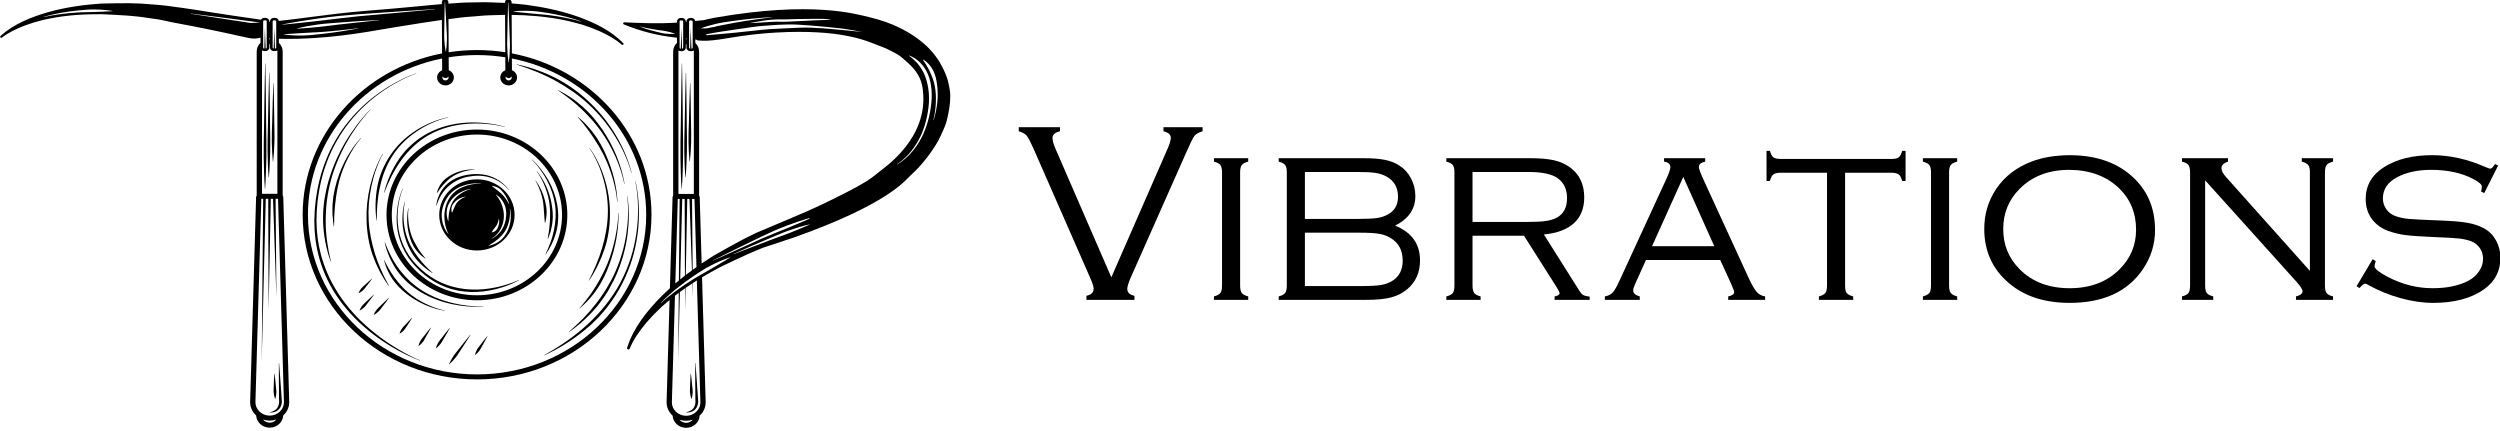 <?xml version="1.0" encoding="UTF-8" standalone="no"?>
<svg xmlns="http://www.w3.org/2000/svg" xmlns:xlink="http://www.w3.org/1999/xlink" xmlns:serif="http://www.serif.com/" width="100%" height="100%" viewBox="0 0 1021 176" version="1.1" xml:space="preserve" style="fill-rule:evenodd;clip-rule:evenodd;stroke-linejoin:round;stroke-miterlimit:2;">
    <g transform="matrix(1,0,0,1,-21.09,-16.779)">
        <g>
            <g transform="matrix(0.161,0,0,0.152,46.87,-121.325)">
                <path d="M500.666,1009.62C495.499,1011.15 486.674,1014.63 466.049,1009.61C422.288,998.96 403.534,995.382 359.741,985.416C341.299,981.335 315.678,976.47 297.358,972.684L273.89,967.876C254.4,963.967 248.825,961.296 229.133,958.899L196.379,953.864C185.439,952.422 174.457,951.647 163.477,950.498C157.434,949.754 107.84,947.156 97.427,946.704C53.398,946.372 9.141,949.223 -34.012,958.456L-50.19,961.981L-66.059,966.585C-76.795,969.329 -86.92,973.629 -97.375,977.266C-117.59,985.659 -138.083,995.419 -154.772,1009.26L-155.08,1009.51C-156.292,1010.52 -158.088,1010.35 -159.093,1009.14C-160.051,1007.98 -159.934,1006.28 -158.869,1005.26C-125.221,973.052 -82.036,954.758 -38.442,941.382C5.459,928.172 51.031,921.463 96.716,918.095C108.05,917.778 159.43,916.904 165.339,917.209C176.76,917.595 188.248,917.617 199.656,918.311L233.822,921.125C252.961,922.372 271.79,925.37 290.695,928.104L307.32,930.463C328.166,933.386 348.208,937.193 368.691,940.509C413.009,948.089 457.503,954.726 501.864,961.543C501.886,961.546 501.909,961.55 501.931,961.553C503.589,958.584 506.761,956.573 510.397,956.573L513.466,956.573C518.811,956.573 523.163,960.921 523.163,966.267L523.163,967.195C523.7,967.145 524.237,967.095 524.781,967.045L524.781,966.267C524.781,960.921 529.126,956.573 534.471,956.573L537.547,956.573C542.382,956.573 546.371,960.147 547.089,964.788C575.092,961.696 603.148,957.787 631.406,953.812C675.365,947.572 719.719,942.04 764.423,938.011C809.133,934.094 853.965,930.366 898.682,925.684C919.338,923.707 939.585,921.212 960.577,919.651L960.55,914.789C960.53,910.165 964.257,906.396 968.886,906.373L968.928,906.373C973.533,906.373 977.28,910.096 977.303,914.708L977.32,918.378C996.363,916.88 1015.35,915.113 1034.53,915.114L1068.8,914.528C1080.23,914.578 1091.7,915.302 1103.12,915.661C1109.04,915.741 1114.95,916.001 1120.86,916.371L1120.85,914.789C1120.83,910.165 1124.56,906.396 1129.19,906.373L1129.23,906.373C1133.83,906.373 1137.58,910.096 1137.6,914.708L1137.62,917.677C1148.94,918.706 1160.25,919.955 1171.54,921.007C1216.91,927.34 1261.95,936.999 1304.9,953.037C1347.53,969.22 1389.43,990.284 1420.91,1024.61C1421.91,1025.7 1421.92,1027.4 1420.88,1028.5C1419.8,1029.64 1418,1029.69 1416.86,1028.61L1416.57,1028.33C1400.81,1013.44 1381,1002.37 1361.37,992.679C1351.17,988.369 1341.35,983.419 1330.82,979.983L1315.28,974.356L1299.37,969.787C1256.9,957.766 1212.93,952.043 1168.97,949.511C1158.55,949.284 1148.16,948.881 1137.77,948.646L1138.29,1051.94C1340.11,1092.95 1492.48,1271.77 1492.48,1485.51C1492.48,1729.47 1294,1927.94 1050.05,1927.94C806.091,1927.94 607.621,1729.47 607.621,1485.51C607.621,1271.97 759.695,1093.28 961.235,1052.05L960.785,962.246C942.257,964.833 923.361,968.205 904.692,971.078C860.344,978.175 816.144,986.417 771.783,994.197C727.415,1001.86 682.644,1007.7 637.242,1010.75C607.56,1012.69 577.469,1013.67 547.237,1012.73L547.237,1023.59C553.207,1029.56 556.9,1037.79 556.9,1046.88L556.9,1433.71C557.814,1435.14 558.384,1436.82 558.438,1438.65L573.514,1987.78C573.883,2001.26 568.9,2014.02 559.492,2023.7C559.103,2024.09 558.68,2024.44 558.277,2024.83C557.451,2043.05 542.402,2057.64 523.969,2057.64C505.542,2057.64 490.493,2043.05 489.66,2024.83C489.264,2024.44 488.841,2024.09 488.451,2023.7C479.036,2014.02 474.06,2001.26 474.43,1987.78L489.506,1438.65C489.553,1436.82 490.123,1435.14 491.043,1433.71L491.043,1046.88C491.043,1037.79 494.737,1029.56 500.707,1023.59L500.707,1009.62L500.666,1009.62ZM499.925,969.091L420.551,958.028L324.266,945.005C324.086,944.982 323.916,945.105 323.884,945.283C323.859,945.466 323.982,945.638 324.162,945.668L420.059,961.342L476.314,970.373C484.203,970.09 492.071,969.672 499.925,969.091ZM124.804,938.658C124.952,938.645 125.089,938.533 125.116,938.379C125.148,938.196 125.025,938.021 124.842,937.989C110.386,935.443 95.746,934.225 81.097,934.015C66.431,933.57 51.819,935.33 37.262,936.707C22.708,938.304 8.218,940.393 -6.15,943.1C-20.49,945.963 -34.743,949.27 -48.635,953.829C-48.799,953.892 -48.903,954.078 -48.85,954.247C-48.795,954.424 -48.607,954.523 -48.431,954.468C-34.364,950.789 -19.986,948.37 -5.603,946.405C8.778,944.375 23.235,942.967 37.71,942.048C44.96,941.752 52.195,941.287 59.45,941.31C66.693,941.08 73.932,941 81.174,940.714C88.416,940.27 95.665,940.277 102.932,939.828C110.197,939.546 117.476,939.291 124.804,938.658ZM1137.53,1114C1136.11,1116.6 1133.4,1118.38 1130.24,1118.4L1130.2,1118.4C1127.02,1118.4 1124.29,1116.61 1122.87,1114C1122.53,1114.88 1122.33,1115.83 1122.33,1116.82C1122.33,1121.16 1125.86,1124.7 1130.2,1124.7C1134.54,1124.7 1138.07,1121.16 1138.07,1116.82C1138.07,1115.83 1137.87,1114.88 1137.53,1114ZM1132.32,996.068L1131.01,956.071L1129.38,916.076C1129.37,915.892 1129.21,915.748 1129.03,915.755C1128.85,915.763 1128.71,915.907 1128.71,916.082L1127.66,956.096L1126.96,996.108C1126.77,1009.45 1126,1022.79 1126.59,1036.12C1127.13,1049.45 1127.95,1062.78 1129.9,1076.1C1129.93,1076.28 1130.1,1076.41 1130.28,1076.38C1130.44,1076.36 1130.55,1076.24 1130.57,1076.09C1132.32,1062.75 1132.94,1049.4 1133.29,1036.07C1133.68,1022.73 1132.71,1009.4 1132.32,996.068ZM621.025,1485.51C621.025,1722.08 813.485,1914.54 1050.05,1914.54C1286.61,1914.54 1479.07,1722.08 1479.07,1485.51C1479.07,1279.21 1332.7,1106.47 1138.35,1065.65L1138.51,1097.24C1146.12,1100.49 1151.47,1108.04 1151.47,1116.82C1151.47,1128.55 1141.93,1138.1 1130.2,1138.1C1118.47,1138.1 1108.92,1128.55 1108.92,1116.82C1108.92,1108.09 1114.22,1100.58 1121.76,1097.31L1121.59,1062.49C1098.31,1058.57 1074.42,1056.49 1050.05,1056.49C1025.51,1056.49 1001.46,1058.59 978.039,1062.57L978.21,1097.24C985.821,1100.49 991.171,1108.04 991.171,1116.82C991.171,1128.55 981.627,1138.1 969.898,1138.1C958.166,1138.1 948.624,1128.55 948.624,1116.82C948.624,1108.09 953.915,1100.58 961.456,1097.31L961.302,1065.74C767.176,1106.74 621.025,1279.37 621.025,1485.51ZM800.672,962.985C800.853,962.967 800.988,962.802 800.974,962.618C800.954,962.44 800.8,962.309 800.618,962.317C783.313,963.238 766.015,964.292 748.709,965.414C731.424,966.649 714.139,967.976 696.86,969.441C679.589,970.931 662.25,971.985 645.079,974.612C627.921,977.217 610.777,980.226 593.996,985.01C593.821,985.061 593.714,985.248 593.767,985.427C593.814,985.582 593.962,985.68 594.116,985.67C611.482,984.529 628.687,982.97 645.905,981.261C663.123,979.588 680.227,976.857 697.411,974.772C714.596,972.645 731.8,970.652 749.018,968.75C766.223,966.739 783.441,964.796 800.672,962.985ZM487.827,1988.14C487.558,1997.99 491.191,2007.29 498.054,2014.35C504.924,2021.41 514.124,2025.3 523.969,2025.3C533.82,2025.3 543.02,2021.41 549.89,2014.35C556.753,2007.29 560.386,1997.99 560.117,1988.14L545.142,1442.67L538.95,1442.67L541.113,1708.4L532.43,1442.67L526.843,1442.67L521.215,1743.43L520.268,1442.67L514.077,1442.67L503.702,1879.57L507.462,1442.67L502.802,1442.67L487.827,1988.14ZM523.969,2044.24C530.872,2044.24 536.989,2040.88 540.817,2035.72C535.485,2037.64 529.824,2038.69 523.969,2038.69C518.119,2038.69 512.458,2037.64 507.126,2035.72C510.954,2040.88 517.065,2044.24 523.969,2044.24ZM977.226,1114C975.812,1116.6 973.101,1118.38 969.939,1118.4L969.897,1118.4C966.724,1118.4 963.995,1116.61 962.571,1114C962.229,1114.88 962.027,1115.83 962.027,1116.82C962.027,1121.16 965.56,1124.7 969.898,1124.7C974.238,1124.7 977.77,1121.16 977.77,1116.82C977.77,1115.83 977.564,1114.88 977.226,1114ZM972.3,981.113L970.698,947.992L968.761,914.879C968.75,914.694 968.591,914.553 968.407,914.564C968.232,914.574 968.095,914.719 968.091,914.891L967.348,948.053L966.94,981.209C966.848,992.26 966.177,1003.32 966.868,1014.36C967.515,1025.4 968.436,1036.43 970.479,1047.44C970.513,1047.63 970.691,1047.75 970.875,1047.71C971.021,1047.69 971.128,1047.57 971.149,1047.43C972.795,1036.35 973.317,1025.29 973.567,1014.24C973.859,1003.18 972.79,992.153 972.3,981.113ZM1142.17,939.7C1149.44,940.809 1156.69,941.537 1163.92,942.29C1171.14,943.211 1178.38,943.676 1185.58,944.59C1192.79,945.346 1200,945.897 1207.22,946.598C1214.46,947.047 1221.65,947.981 1228.86,948.748C1243.25,950.607 1257.58,952.952 1271.8,955.914C1286.03,958.809 1300.22,962.158 1314.01,966.745C1314.18,966.811 1314.38,966.725 1314.45,966.551C1314.51,966.386 1314.42,966.194 1314.26,966.121C1300.69,960.667 1286.68,956.441 1272.56,952.651C1258.4,949.015 1244.08,945.988 1229.66,943.448C1215.22,941.126 1200.75,938.42 1186.09,937.91C1171.46,937.166 1156.77,937.43 1142.18,939.03C1141.99,939.05 1141.86,939.217 1141.88,939.401C1141.9,939.557 1142.03,939.678 1142.17,939.7ZM1121.02,948.476C1114.96,948.508 1108.89,948.651 1102.81,949C1091.78,949.433 1080.77,949.491 1069.76,950.218L1036.75,953.113C1016.94,954.224 997.23,957.37 977.528,960.003L977.971,1048.99C1001.44,1045.13 1025.51,1043.09 1050.05,1043.09C1074.38,1043.09 1098.24,1045.1 1121.52,1048.89L1121.02,948.476ZM543.503,1046.88C543.503,1045.88 543.403,1044.91 543.255,1043.95C541.65,1045.13 539.689,1045.85 537.547,1045.85L534.471,1045.85C529.126,1045.85 524.781,1041.51 524.781,1036.16L524.781,1027.38C524.506,1027.37 524.244,1027.34 523.969,1027.34C523.7,1027.34 523.431,1027.37 523.163,1027.38L523.163,1036.16C523.163,1041.51 518.811,1045.85 513.466,1045.85L510.397,1045.85C508.255,1045.85 506.294,1045.13 504.682,1043.95C504.541,1044.91 504.44,1045.88 504.44,1046.88L504.44,1429.27L543.503,1429.27L543.503,1046.88ZM540.535,966.267C540.535,964.617 539.192,963.274 537.547,963.274L534.471,963.274C532.819,963.274 531.476,964.617 531.476,966.267L531.476,1036.16C531.476,1037.68 532.638,1038.89 534.109,1039.08L535.546,984.146L537.365,1039.15L537.547,1039.15C539.192,1039.15 540.535,1037.81 540.535,1036.16L540.535,966.267ZM524.781,1011.63C524.237,1011.6 523.7,1011.57 523.163,1011.53L523.163,1013.98C523.431,1013.98 523.7,1013.94 523.969,1013.94C524.244,1013.94 524.506,1013.98 524.781,1013.98L524.781,1011.63ZM516.461,966.267C516.461,964.617 515.118,963.274 513.466,963.274L510.397,963.274C508.752,963.274 507.409,964.617 507.409,966.267L507.409,1036.16C507.409,1037.81 508.752,1039.15 510.397,1039.15L510.424,1039.15L511.861,984.146L513.681,1039.11C515.225,1038.99 516.461,1037.73 516.461,1036.16L516.461,966.267ZM556.491,974.924C588.784,971.905 620.89,967.773 653.05,964.11C685.183,960.309 717.201,955.562 749.354,952.258L846.068,943.132L942.781,933.728C942.963,933.711 943.097,933.547 943.084,933.362C943.063,933.182 942.902,933.049 942.721,933.06L845.792,939.793L748.87,946.919C716.523,949.514 684.249,952.789 652.17,957.469C620.125,962.348 588.113,967.445 556.39,974.262C556.209,974.3 556.094,974.479 556.135,974.66C556.168,974.829 556.323,974.939 556.491,974.924ZM560.009,1001.2C575.696,1003.67 591.598,1004.19 607.426,1004.01C623.268,1003.75 638.988,1001.72 654.675,999.953C670.362,998.087 686.002,995.926 701.595,993.509C717.174,990.963 732.707,988.209 748.165,985.073C748.347,985.036 748.461,984.859 748.427,984.678C748.387,984.503 748.219,984.388 748.044,984.413C732.452,986.666 716.805,988.533 701.152,990.188C685.512,991.937 669.845,993.425 654.165,994.617C638.478,995.781 622.771,996.113 607.131,997.315C591.471,998.387 575.844,999.313 560.036,1000.53C559.855,1000.54 559.714,1000.7 559.721,1000.89C559.734,1001.05 559.855,1001.17 560.009,1001.2Z"></path>
                <g transform="matrix(-0.672,0,0,0.672,1637.24,770.469)">
                    <path d="M553.093,1064.8C553.093,887.626 697.235,743.479 874.415,743.479C1051.59,743.479 1195.74,887.626 1195.74,1064.8C1195.74,1241.98 1051.59,1386.12 874.415,1386.12C697.235,1386.12 553.093,1241.98 553.093,1064.8ZM1215.69,1064.8C1215.69,876.622 1062.6,723.523 874.415,723.523C686.232,723.523 533.137,876.622 533.137,1064.8C533.137,1252.98 686.232,1406.08 874.415,1406.08C1062.6,1406.08 1215.69,1252.98 1215.69,1064.8Z" style="fill-rule:nonzero;"></path>
                </g>
                <g transform="matrix(-0.672,0,0,0.672,1637.24,770.469)">
                    <path d="M759.6,1130.56C752.957,1116.36 749.058,1101.14 747.34,1085.85C745.866,1070.51 746.289,1055.09 749.181,1040.08C749.232,1039.81 749.494,1039.63 749.765,1039.69C750.02,1039.74 750.191,1039.97 750.166,1040.23L750.162,1040.26C748.616,1055.26 749.551,1070.47 752.277,1085.14C754.913,1099.82 759.627,1114.08 766.718,1126.95C773.777,1139.92 783.779,1150.61 794.172,1160.68C804.777,1170.67 816.92,1179.07 829.88,1187.3C830.117,1187.45 830.189,1187.77 830.041,1188C829.927,1188.19 829.708,1188.27 829.508,1188.23C814.39,1185.07 800.007,1178 787.618,1168.2C781.474,1163.22 776.102,1157.32 771.382,1150.98C766.883,1144.47 762.926,1137.65 759.6,1130.56ZM761.338,997.7C765.057,990.13 769.468,982.847 774.57,975.969C779.61,969.095 785.22,962.19 792.616,957.483L798.271,954.198C800.271,953.305 802.281,952.44 804.334,951.709C805.359,951.342 806.359,950.939 807.391,950.61L810.606,949.915C812.769,949.531 814.897,949.148 817.069,949.013C817.357,948.995 817.604,949.213 817.622,949.501C817.633,949.667 817.563,949.82 817.448,949.923L817.422,949.946C810.85,955.72 804.405,960.084 798.57,965.489C792.82,970.796 786.106,975.138 780.676,981.11C775.159,986.93 770.128,993.324 765.68,1000.16C761.11,1006.92 757.105,1014.14 753.704,1021.65L753.693,1021.67C753.579,1021.92 753.283,1022.04 753.031,1021.92C752.81,1021.82 752.697,1021.58 752.752,1021.35C754.695,1013.18 757.802,1005.37 761.338,997.7ZM818.435,1134.04C818.565,1134.32 818.447,1134.65 818.171,1134.78C818.067,1134.83 817.957,1134.85 817.852,1134.83C812.102,1133.98 806.914,1131.2 802.876,1127.27C800.729,1125.41 799.228,1122.98 797.84,1120.55C796.713,1117.95 795.555,1115.42 794.632,1112.81C792.608,1107.69 791.291,1102.36 790.688,1097.01C790.196,1091.64 790.073,1086.3 790.962,1081.04C791.009,1080.77 791.268,1080.59 791.54,1080.63C791.763,1080.67 791.926,1080.85 791.954,1081.06L791.959,1081.1C793.312,1091.31 796.899,1100.99 801.819,1109.34C804.302,1113.58 807.946,1116.8 810.463,1120.79C812.949,1124.94 815.893,1128.68 818.417,1134.01L818.435,1134.04ZM819.298,1158.9C819.529,1159.05 819.594,1159.36 819.443,1159.59C819.302,1159.81 819.015,1159.88 818.789,1159.75C810.813,1155.42 802.795,1150.65 796.308,1144.03C789.673,1137.63 783.75,1130.31 779.322,1122.12C774.8,1114 771.269,1105.32 768.742,1096.35C766.247,1087.31 764.592,1078.3 764.098,1068.56L764.114,1069C763.457,1060.52 763.552,1052.54 764.787,1044.41C765.826,1036.3 768.222,1028.39 771.488,1020.9C774.688,1013.38 778.871,1006.26 784.065,1000.01C789.001,993.562 795.321,988.328 801.795,983.786C802.021,983.627 802.335,983.682 802.495,983.909C802.622,984.091 802.612,984.327 802.487,984.496L802.465,984.525C797.746,990.885 793.161,997.025 789.61,1003.78C787.634,1007.01 786.211,1010.54 784.5,1013.87C783.186,1017.41 781.548,1020.78 780.482,1024.38C778.089,1031.47 776.26,1038.72 774.774,1046.07C773.457,1053.37 772.379,1061.1 772.572,1068.24L772.589,1068.68C772.402,1077.1 773.518,1086.13 775.354,1094.7C777.245,1103.32 780.104,1111.74 783.939,1119.71C787.655,1127.75 792.636,1135.2 798.562,1141.84C804.309,1148.73 811.706,1153.95 819.259,1158.87L819.298,1158.9ZM859.892,938.312C884.313,937.051 909.2,940.564 932.183,950.016C955.107,959.314 975.603,976.33 987.953,998.332C991.404,1003.58 993.823,1009.4 996.634,1015.03C998.846,1020.91 1001.35,1026.72 1002.87,1032.87C1003.74,1035.9 1004.56,1038.96 1005.04,1042.09C1005.53,1045.2 1006.38,1048.28 1006.57,1051.44L1007.28,1060.89L1007.31,1070.36C1006.7,1082.96 1004.47,1095.43 1000.49,1107.28C996.595,1119.13 990.891,1130.47 983.037,1140.04C982.861,1140.25 982.547,1140.28 982.333,1140.1C982.149,1139.95 982.101,1139.7 982.199,1139.5L982.212,1139.47C992.851,1117.62 997.275,1093.65 997.329,1070.18L997.12,1061.37L996.269,1052.61C996.058,1049.69 995.437,1046.82 995.046,1043.91C994.695,1040.99 994.022,1038.13 993.297,1035.29C992.218,1029.5 990.193,1023.97 988.428,1018.33C986.029,1012.96 984.037,1007.35 980.999,1002.25C970.258,981.173 951.929,964.525 930.156,954.574C908.555,944.253 884.166,939.368 859.956,939.308L859.916,939.308C859.642,939.307 859.419,939.083 859.419,938.809C859.42,938.543 859.63,938.326 859.892,938.312ZM978.058,1047.41C975.232,1034.23 971.613,1021.06 964.32,1009.44C957.085,997.892 947.212,987.88 935.774,979.933C924.412,971.878 911.577,965.582 898.059,961.527L898.023,961.518C897.76,961.437 897.609,961.16 897.689,960.896C897.763,960.651 898.01,960.504 898.255,960.549C912.384,963.114 925.908,968.513 938.48,975.741C950.937,983.16 962.197,992.987 970.935,1004.98C979.564,1016.92 986.305,1030.95 987.907,1045.82C989.558,1060.59 988.041,1075.5 983.117,1089.15C983.021,1089.41 982.731,1089.55 982.467,1089.46C982.267,1089.38 982.14,1089.2 982.132,1089C981.597,1074.58 980.821,1060.74 978.058,1047.41ZM968.896,1055.27C968.813,1055.55 968.521,1055.7 968.243,1055.62C968.103,1055.58 967.993,1055.48 967.93,1055.36L967.899,1055.3C966.07,1051.77 965.101,1048.33 963.79,1045.04C962.287,1041.8 961.442,1038.5 959.816,1035.5C957.167,1029.38 954.94,1023.04 951.003,1017.41C947.132,1011.81 942.168,1006.82 936.44,1002.72C930.791,998.513 924.387,995.108 917.62,992.647L917.58,992.633C917.321,992.538 917.188,992.252 917.281,991.993C917.362,991.769 917.589,991.639 917.815,991.669C925.189,992.638 932.275,995.149 939.056,998.474C945.733,1001.98 951.938,1006.65 957.189,1012.37C962.334,1018.04 967.598,1024.49 969.261,1032.28C971.326,1039.87 971.129,1047.88 968.896,1055.27ZM874.415,1207.06C952.983,1207.06 1016.68,1143.37 1016.68,1064.8C1016.68,986.233 952.983,922.541 874.415,922.541C795.846,922.541 732.153,986.233 732.153,1064.8C732.153,1143.37 795.846,1207.06 874.415,1207.06Z" style="fill-rule:nonzero;"></path>
                </g>
                <g transform="matrix(-0.672,0,0,0.672,1637.24,770.469)">
                    <path d="M1639.34,1847.21C1634.26,1844.4 1630.28,1840.3 1627.38,1835.69C1624.52,1831.03 1622.64,1825.77 1621.82,1820.23C1620.91,1814.79 1620.84,1808.76 1621.33,1803.57L1621.39,1802.94C1621.66,1790.78 1621.42,1778.6 1621.59,1766.44L1621.93,1729.95C1622.26,1705.63 1622.03,1681.29 1622.11,1656.95L1621.12,1656.92C1619.42,1681.19 1617.41,1705.45 1615.97,1729.73L1613.64,1766.15C1612.92,1778.26 1611.8,1790.36 1611.18,1802.48C1610.19,1809.32 1610.66,1815.64 1612,1822.15C1613.53,1828.7 1616.25,1835.21 1620.64,1840.55C1624.91,1845.92 1630.71,1850.12 1636.99,1852.18C1643.17,1854.62 1649.73,1854.93 1655.95,1854.82L1656.04,1853.83C1653.07,1852.8 1650.09,1852.17 1647.28,1851.11C1644.57,1849.77 1641.71,1848.92 1639.34,1847.21Z" style="fill-rule:nonzero;"></path>
                </g>
                <g transform="matrix(-0.672,0,0,0.672,2693.38,770.469)">
                    <path d="M1639.34,1847.21C1634.26,1844.4 1630.28,1840.3 1627.38,1835.69C1624.52,1831.03 1622.64,1825.77 1621.82,1820.23C1620.91,1814.79 1620.84,1808.76 1621.33,1803.57L1621.39,1802.94C1621.66,1790.78 1621.42,1778.6 1621.59,1766.44L1621.93,1729.95C1622.26,1705.63 1622.03,1681.29 1622.11,1656.95L1621.12,1656.92C1619.42,1681.19 1617.41,1705.45 1615.97,1729.73L1613.64,1766.15C1612.92,1778.26 1611.8,1790.36 1611.18,1802.48C1610.19,1809.32 1610.66,1815.64 1612,1822.15C1613.53,1828.7 1616.25,1835.21 1620.64,1840.55C1624.91,1845.92 1630.71,1850.12 1636.99,1852.18C1643.17,1854.62 1649.73,1854.93 1655.95,1854.82L1656.04,1853.83C1653.07,1852.8 1650.09,1852.17 1647.28,1851.11C1644.57,1849.77 1641.71,1848.92 1639.34,1847.21Z" style="fill-rule:nonzero;"></path>
                </g>
                <g transform="matrix(-0.672,0,0,0.672,1637.24,770.469)">
                    <path d="M1635.34,1800.37L1636.34,1800.4C1639.34,1792.08 1640.65,1783.71 1641.57,1775.34C1642.55,1766.96 1641.5,1758.52 1641.31,1750.11L1640.56,1724.88C1640.13,1716.46 1639.85,1708.05 1639.3,1699.63L1638.31,1699.6C1637.26,1707.97 1636.49,1716.35 1635.57,1724.73L1633.33,1749.88C1632.65,1758.26 1631.11,1766.62 1631.6,1775.04C1632.02,1783.46 1632.84,1791.89 1635.34,1800.37Z" style="fill-rule:nonzero;"></path>
                </g>
                <g transform="matrix(-0.672,0,0,0.672,2693.38,770.469)">
                    <path d="M1635.34,1800.37L1636.34,1800.4C1639.34,1792.08 1640.65,1783.71 1641.57,1775.34C1642.55,1766.96 1641.5,1758.52 1641.31,1750.11L1640.56,1724.88C1640.13,1716.46 1639.85,1708.05 1639.3,1699.63L1638.31,1699.6C1637.26,1707.97 1636.49,1716.35 1635.57,1724.73L1633.33,1749.88C1632.65,1758.26 1631.11,1766.62 1631.6,1775.04C1632.02,1783.46 1632.84,1791.89 1635.34,1800.37Z" style="fill-rule:nonzero;"></path>
                </g>
                <g transform="matrix(-0.672,0,0,0.672,1637.24,770.469)">
                    <path d="M1676.2,584.708L1673.98,459.565L1672.98,459.567L1671.21,584.717L1669.94,709.865C1669.47,751.581 1668.43,793.299 1669.16,835.013C1670.14,876.726 1670.94,918.439 1673.87,960.15L1674.87,960.148C1677.66,918.428 1678.3,876.712 1679.14,834.994C1679.72,793.278 1678.53,751.565 1677.92,709.851L1676.2,584.708Z" style="fill-rule:nonzero;"></path>
                </g>
                <g transform="matrix(-0.672,0,0,0.672,2694.3,770.469)">
                    <path d="M1676.2,584.708L1673.98,459.565L1672.98,459.567L1671.21,584.717L1669.94,709.865C1669.47,751.581 1668.43,793.299 1669.16,835.013C1670.14,876.726 1670.94,918.439 1673.87,960.15L1674.87,960.148C1677.66,918.428 1678.3,876.712 1679.14,834.994C1679.72,793.278 1678.53,751.565 1677.92,709.851L1676.2,584.708Z" style="fill-rule:nonzero;"></path>
                </g>
                <g transform="matrix(-0.672,0,0,0.672,1637.24,770.469)">
                    <path d="M1661.31,601.373L1658.87,496.908L1657.87,496.912L1656.32,601.393L1655.26,705.874C1654.87,740.7 1653.91,775.529 1654.71,810.351C1655.15,827.762 1655.58,845.173 1656.45,862.582L1657.76,888.694C1658.39,897.398 1658.84,906.102 1659.65,914.806L1660.64,914.801C1661.37,906.092 1661.75,897.384 1662.31,888.676L1663.4,862.552C1664.12,845.137 1664.4,827.723 1664.69,810.309C1665.19,775.481 1663.93,740.662 1663.25,705.84L1661.31,601.373Z" style="fill-rule:nonzero;"></path>
                </g>
                <g transform="matrix(-0.672,0,0,0.672,2694.3,770.469)">
                    <path d="M1661.31,601.373L1658.87,496.908L1657.87,496.912L1656.32,601.393L1655.26,705.874C1654.87,740.7 1653.91,775.529 1654.71,810.351C1655.15,827.762 1655.58,845.173 1656.45,862.582L1657.76,888.694C1658.39,897.398 1658.84,906.102 1659.65,914.806L1660.64,914.801C1661.37,906.092 1661.75,897.384 1662.31,888.676L1663.4,862.552C1664.12,845.137 1664.4,827.723 1664.69,810.309C1665.19,775.481 1663.93,740.662 1663.25,705.84L1661.31,601.373Z" style="fill-rule:nonzero;"></path>
                </g>
                <g transform="matrix(-0.672,0,0,0.672,1637.24,770.469)">
                    <path d="M1645.3,616.263L1642.86,537.808L1641.86,537.813L1640.31,616.291L1639.26,694.765C1638.96,720.923 1637.85,747.086 1638.71,773.237C1639.52,799.389 1640.75,825.538 1643.64,851.678L1644.64,851.672C1647.24,825.501 1648.17,799.34 1648.69,773.181C1649.25,747.021 1647.84,720.873 1647.24,694.72L1645.3,616.263Z" style="fill-rule:nonzero;"></path>
                </g>
                <g transform="matrix(-0.672,0,0,0.672,1637.24,770.469)">
                    <path d="M1260.16,593.529C1307.16,632.642 1347.93,679.029 1380.93,730.362C1397.24,756.165 1411.52,783.177 1424.04,810.986C1429.81,825.103 1435.97,839.06 1440.73,853.56C1446.13,867.83 1450.2,882.536 1454.54,897.15C1456.83,904.424 1458.23,911.94 1460.12,919.322C1461.77,926.762 1463.95,934.085 1465.17,941.619C1467.83,956.632 1471.11,971.537 1472.75,986.711L1475.75,1009.38L1477.63,1032.18C1478.11,1039.78 1479.16,1047.36 1479.18,1054.98L1479.75,1077.81L1480.03,1089.23L1479.58,1100.63L1478.7,1123.44C1478.41,1131.04 1477.28,1138.58 1476.61,1146.15L1475.45,1157.5C1475.11,1161.28 1474.68,1165.06 1473.96,1168.79C1471.35,1183.76 1469.36,1198.85 1465.48,1213.56C1463.65,1220.93 1462.25,1228.41 1460.08,1235.69L1453.52,1257.5C1444.06,1286.32 1432.94,1314.68 1418.71,1341.51C1404.85,1368.49 1389.14,1394.62 1370.97,1418.98C1353.1,1443.55 1333.52,1466.92 1312.33,1488.79C1291.06,1510.59 1268.26,1530.87 1244.52,1550.01C1220.73,1569.1 1195.73,1586.71 1169.81,1602.89C1143.91,1619.05 1117.15,1634.09 1089.14,1646.39L1089.5,1647.32C1146.52,1624.45 1199.77,1592.67 1248.8,1555.5C1273.36,1536.93 1296.54,1516.53 1318.46,1494.84C1340.25,1473.01 1360.47,1449.6 1379.01,1424.89C1415.86,1375.32 1444.66,1319.55 1462.94,1260.46L1469.39,1238.19C1471.52,1230.76 1472.88,1223.14 1474.66,1215.62C1478.44,1200.62 1480.31,1185.26 1482.81,1170.02C1483.5,1166.22 1483.89,1162.38 1484.2,1158.53L1485.26,1147.01C1485.86,1139.31 1486.93,1131.65 1487.14,1123.94L1487.8,1100.81L1488.13,1089.25L1487.73,1077.69L1486.96,1054.58C1486.88,1046.86 1485.76,1039.23 1485.21,1031.55L1483.13,1008.56L1479.92,985.688C1478.13,970.388 1474.7,955.351 1471.89,940.219C1470.59,932.627 1468.33,925.239 1466.6,917.741C1464.63,910.3 1463.15,902.73 1460.78,895.399C1456.29,880.673 1452.05,865.864 1446.48,851.495C1441.56,836.898 1435.22,822.85 1429.28,808.653C1416.42,780.681 1401.78,753.543 1385.12,727.658C1351.29,676.247 1309.71,630.009 1262.06,591.22C1238.26,571.807 1213,554.209 1186.63,538.516C1160.11,523.101 1132.68,509.064 1103.7,498.808L1103.39,499.755C1132.11,510.272 1159.35,524.586 1185.6,540.228C1211.72,556.155 1236.68,573.956 1260.16,593.529Z" style="fill-rule:nonzero;"></path>
                </g>
                <g transform="matrix(-0.672,0,0,0.672,1637.24,770.469)">
                    <path d="M1426.49,1251.04C1444.15,1199.45 1453.53,1144.87 1455.2,1090.05C1455.75,1062.61 1454.07,1035.16 1450.64,1007.95C1446.71,980.803 1441.24,953.92 1434.13,927.481C1419.57,874.703 1398.73,823.781 1372.35,775.979C1359.1,752.115 1344.48,729.036 1328.65,706.843C1312.79,684.677 1295.85,663.255 1276.99,643.564L1276.28,644.263C1294.57,664.318 1310.95,686.106 1326.19,708.553C1341.41,731.03 1355.38,754.334 1367.96,778.35C1393.29,826.297 1412.98,877.13 1426.41,929.503C1432.82,955.771 1437.59,982.389 1440.83,1009.18C1442.04,1022.61 1443.65,1036.01 1444.07,1049.49C1445.14,1062.95 1445.09,1076.43 1445.22,1089.92C1445.37,1143.92 1437.65,1197.73 1425.53,1250.76L1426.49,1251.04Z" style="fill-rule:nonzero;"></path>
                </g>
                <g transform="matrix(-0.672,0,0,0.672,1637.24,770.469)">
                    <path d="M1379.31,880.808L1386.94,902.92L1393.28,925.423L1394.84,931.05L1396.07,936.763L1398.48,948.192C1400.07,955.81 1401.86,963.382 1402.75,971.126L1406.29,994.177C1407.38,1001.87 1407.97,1009.63 1408.83,1017.36C1411.16,1032.78 1411.17,1048.36 1412.5,1063.95L1412.94,1069.8C1413.01,1071.75 1412.97,1073.7 1412.99,1075.65L1413.02,1087.38C1413.24,1095.22 1413.27,1103.07 1413.65,1110.96L1414.65,1111.05C1416.63,1095.46 1418.88,1079.74 1419.46,1063.95C1419.71,1048.15 1420.41,1032.26 1418.77,1016.47C1418.02,1008.59 1417.55,1000.66 1416.57,992.794L1412.47,969.36C1411.25,961.524 1409.12,953.873 1407.18,946.19L1404.26,934.676L1402.79,928.929L1400.97,923.272L1393.81,900.643L1385.37,878.477C1379.37,863.859 1372.93,849.413 1365.54,835.46C1350.78,807.581 1333.62,780.868 1312.56,757.384L1311.83,758.062C1331.74,782.256 1347.66,809.525 1361.08,837.698C1367.95,851.726 1373.86,866.205 1379.31,880.808Z" style="fill-rule:nonzero;"></path>
                </g>
                <g transform="matrix(-0.672,0,0,0.672,1637.24,770.469)">
                    <path d="M1134.9,1336.06C1149.95,1321.74 1163.31,1305.73 1175.17,1288.7C1197.85,1253.97 1214.19,1215.3 1222.58,1175.16L1221.62,1174.89C1207.76,1213.33 1190.46,1250.27 1166.97,1283.01C1160.85,1290.98 1155.15,1299.29 1148.34,1306.7C1142.06,1314.55 1134.97,1321.68 1128.03,1328.96C1113.67,1343.03 1098.07,1355.87 1081.36,1367.2C1047.75,1389.61 1009.96,1405.65 970.721,1416.02C931.484,1426.36 890.639,1431.86 849.888,1430.6L849.807,1431.59C890.701,1434.19 931.896,1430.02 971.933,1420.86C1011.88,1411.34 1050.72,1396 1085.71,1373.9C1103.18,1362.82 1119.64,1350.13 1134.9,1336.06Z" style="fill-rule:nonzero;"></path>
                </g>
                <g transform="matrix(-0.672,0,0,0.672,1637.24,770.469)">
                    <path d="M1193.71,1320.75C1208.01,1297.67 1218.91,1272.51 1224.94,1246.31L1224,1245.99C1212.78,1270.33 1200.31,1293.62 1185.39,1315.24C1170.23,1336.61 1153.83,1357.28 1134.12,1374.85C1114.46,1392.38 1092.51,1407.49 1068.92,1419.57C1045.43,1431.77 1020.42,1441.59 994.404,1447.2L994.555,1448.18C1021.02,1443.85 1046.67,1435.24 1071.12,1424.05C1095.51,1412.68 1118.48,1398.13 1139.34,1380.9C1149.81,1372.32 1159.55,1362.86 1168.88,1353C1178.16,1343.06 1186.21,1332.07 1193.71,1320.75Z" style="fill-rule:nonzero;"></path>
                </g>
                <g transform="matrix(-0.672,0,0,0.672,1637.24,770.469)">
                    <path d="M842.041,700.669C866.552,698.719 891.206,698.711 915.618,701.034C964.426,705.4 1012.4,719.675 1054.37,744.46C1059.51,747.729 1064.88,750.619 1069.81,754.186L1084.63,764.827C1093.98,772.603 1103.55,780.122 1111.98,788.899C1121.03,797.034 1128.64,806.573 1136.85,815.509L1148.11,829.86C1149.96,832.268 1151.9,834.62 1153.69,837.074L1158.77,844.664C1186.77,884.612 1207.22,929.613 1223.99,975.999L1224.95,975.715C1213.61,927.565 1194.21,881.028 1167.03,839.063L1161.89,831.222C1160.08,828.681 1158.12,826.237 1156.23,823.74L1144.8,808.852C1136.3,799.649 1128.23,790.039 1118.8,781.75C1109.88,772.943 1099.81,765.42 1089.99,757.685L1074.47,747.128C1069.31,743.599 1063.71,740.756 1058.35,737.542C1014.75,712.972 965.525,699.483 916.025,696.062C891.245,694.376 866.372,695.06 841.757,697.689C817.153,700.387 792.737,704.922 769.078,712.199L769.386,713.148C793.092,706.551 817.552,702.685 842.041,700.669Z" style="fill-rule:nonzero;"></path>
                </g>
                <g transform="matrix(-0.672,0,0,0.672,1637.24,770.469)">
                    <path d="M982.533,675.227C1004.38,680.338 1025.5,688.433 1045.75,697.997C1066.04,707.542 1085.33,719.129 1103.42,732.248C1139.59,758.447 1170.99,791.373 1193.84,829.598C1216.95,867.702 1231.64,910.251 1240.53,953.771C1249.92,997.331 1252.55,1042.23 1252.42,1087.26L1253.42,1087.33C1259.26,1042.55 1258.13,996.723 1250.32,951.856C1242.51,906.963 1225.17,863.695 1200.61,825.37C1176.34,786.755 1143.55,753.908 1106.29,728.169C1087.56,715.412 1067.73,704.29 1047,695.275C1026.29,686.238 1004.87,678.742 982.716,674.247L982.533,675.227Z" style="fill-rule:nonzero;"></path>
                </g>
                <g transform="matrix(-0.672,0,0,0.672,1637.24,770.469)">
                    <path d="M387.086,1422.79C366.539,1395.2 347.935,1366.02 332.699,1335.07C317.305,1304.22 304.439,1272.08 294.362,1239.04C284.238,1206.01 277.169,1172.06 272.501,1137.8C267.756,1103.53 265.745,1068.87 266.318,1034.24C266.485,1016.91 267.524,999.602 269.119,982.35C270.79,965.111 272.99,947.868 276.544,930.925L275.574,930.691C271.674,947.66 269.144,964.873 267.134,982.142C265.203,999.417 263.827,1016.77 263.325,1034.16C262.083,1068.93 263.434,1103.82 267.552,1138.43C271.757,1173.01 278.394,1207.36 288.142,1240.88C297.841,1274.4 310.386,1307.11 325.538,1338.6C340.411,1370.24 358.744,1400.21 379.118,1428.63C384.385,1435.62 389.31,1442.87 394.863,1449.63L411.678,1469.8L415.921,1474.81L420.44,1479.56L429.508,1489.05C435.649,1495.28 441.357,1501.94 447.943,1507.71C498.96,1555.58 557.03,1595.65 619.623,1625.96L620.093,1625.08C560.325,1589.8 503.948,1549.03 454.896,1500.55C430.604,1476.18 407.323,1450.67 387.086,1422.79Z" style="fill-rule:nonzero;"></path>
                </g>
                <g transform="matrix(-0.672,0,0,0.672,1637.24,770.469)">
                    <path d="M306.391,990C302.408,1015.26 301.132,1040.84 301.085,1066.39C301.047,1091.95 302.707,1117.52 305.788,1142.93C312.034,1193.74 324.615,1243.82 343.147,1291.69C352.188,1315.73 363.372,1338.92 375.475,1361.59C387.592,1384.3 402.133,1405.6 417.354,1426.3C449.073,1466.76 485.689,1503.4 527.074,1533.44L527.702,1532.66C490.037,1498.27 455.147,1461.23 425.346,1420.33L414.44,1404.83L409.007,1397.06L403.937,1389.06C400.579,1383.71 396.992,1378.5 393.689,1373.11L384.093,1356.76C371.65,1334.78 360.06,1312.21 350.559,1288.73C331.354,1241.87 317.914,1192.55 310.732,1142.26C307.018,1117.14 304.703,1091.78 304.077,1066.35C303.459,1040.94 304.07,1015.39 307.374,990.167L306.391,990Z" style="fill-rule:nonzero;"></path>
                </g>
                <g transform="matrix(-0.672,0,0,0.672,1637.24,770.469)">
                    <path d="M339.578,1056.47C339.126,1091.43 342.542,1126.38 348.209,1160.92C354.197,1195.42 362.668,1229.58 374.348,1262.72C385.862,1295.86 399.909,1328.46 418.879,1358.23C423.491,1365.74 428.65,1372.9 433.66,1380.13L441.677,1390.63C444.304,1394.16 447.072,1397.58 450.006,1400.87C461.15,1414.48 473.692,1426.89 486.725,1438.56L487.436,1437.86C465.151,1410.94 444.618,1383.03 427.402,1353.04C418.505,1338.24 410.463,1322.95 402.759,1307.48C394.959,1292.05 388.104,1276.13 381.846,1259.98C369.392,1227.63 360.034,1194.07 353.113,1160.01C346.186,1125.96 341.453,1091.32 340.576,1056.47L339.578,1056.47Z" style="fill-rule:nonzero;"></path>
                </g>
                <g transform="matrix(-0.672,0,0,0.672,1637.24,770.469)">
                    <path d="M824.622,915.244C852.27,906.01 882.294,906.443 910.501,912.622C938.849,918.761 964.523,933.34 984.765,953.282C994.977,963.258 1003.33,975.069 1010.41,987.653C1012.32,990.743 1013.89,994.009 1015.4,997.318C1016.97,1000.6 1018.55,1003.89 1019.75,1007.34C1021.05,1010.75 1022.67,1014.08 1023.71,1017.6C1024.81,1021.1 1025.97,1024.6 1027.18,1028.12L1028.16,1027.92C1027.23,1020.55 1025.99,1013.16 1024.08,1005.9C1023.26,1002.22 1021.98,998.694 1020.74,995.139C1019.55,991.559 1018.28,987.998 1016.65,984.581C1010.69,970.685 1002.4,957.606 991.957,946.366C970.992,923.753 941.767,910.01 912.118,904.805C882.58,899.354 851.332,899.993 822.965,910.538C794.839,921.259 770.214,940.366 753.4,964.918L754.24,965.457C771.932,941.956 797.059,924.329 824.622,915.244Z" style="fill-rule:nonzero;"></path>
                </g>
                <g transform="matrix(-0.672,0,0,0.672,1637.24,770.469)">
                    <path d="M926.977,892.325C941.133,896.877 954.578,903.396 966.666,911.69C972.892,915.599 978.216,920.695 983.675,925.469C988.632,930.811 994.01,935.675 998.548,941.375C1000.88,944.16 1003.63,946.648 1005.64,949.703C1007.83,952.64 1009.94,955.64 1012.24,958.556C1014.65,961.409 1016.39,964.677 1018.43,967.809C1020.56,970.911 1022.53,974.118 1024.84,977.229L1025.77,976.856C1022.1,962.065 1015.99,947.373 1006.29,935.081C1001.94,928.52 995.883,923.431 990.226,918.074C983.88,913.504 977.804,908.612 970.941,904.949C957.615,897.055 943.192,891.24 928.346,887.527C913.439,884.05 898.208,882.262 883.024,882.889L883.059,883.886C898.039,884.59 912.866,887.685 926.977,892.325Z" style="fill-rule:nonzero;"></path>
                </g>
                <g transform="matrix(-0.672,0,0,0.672,1637.24,770.469)">
                    <path d="M897.581,1372.95C913.515,1372.32 929.462,1370.75 945.148,1367.6C960.773,1364.25 976.235,1359.93 991.073,1353.95C1020.8,1342.13 1048.2,1324.94 1072.39,1304.34C1096.46,1283.65 1117.82,1259.66 1134.82,1232.81C1143.11,1219.25 1150.49,1205.16 1156.54,1190.47C1162.42,1175.74 1167.2,1160.58 1170.71,1145.13C1177.35,1114.14 1179.05,1082.24 1176.23,1050.83C1173.29,1019.44 1166.63,988.351 1154.98,959.064L1154.06,959.456C1165.02,988.793 1171,1019.92 1173.25,1051.06C1175.38,1082.25 1173.01,1113.71 1165.85,1144.01C1162.16,1159.14 1157.23,1173.93 1151.24,1188.26C1145.1,1202.54 1137.65,1216.21 1129.35,1229.32C1112.32,1255.29 1091.1,1278.37 1067.25,1298.24C1043.26,1317.84 1016.39,1333.92 987.507,1344.74C958.648,1355.59 928.071,1361.67 897.207,1362.98C866.319,1364.75 835.213,1361.29 804.788,1354.88C789.556,1351.66 774.502,1347.49 759.696,1342.52C744.844,1337.69 730.255,1331.9 716.132,1325.15L715.637,1326.02C742.822,1342.06 772.579,1353.48 803.174,1361.64C818.479,1365.78 834.137,1368.59 849.906,1370.55C865.682,1372.48 881.627,1373.42 897.581,1372.95Z" style="fill-rule:nonzero;"></path>
                </g>
                <g transform="matrix(-0.672,0,0,0.672,1637.24,770.469)">
                    <path d="M1102.25,1243.43C1119.25,1222.14 1131.66,1197.39 1140.49,1171.79C1149.45,1146.17 1154.41,1119.28 1155.5,1092.34C1156.38,1065.41 1153.94,1038.34 1146.7,1012.47L1145.75,1012.75C1151.64,1038.72 1152.7,1065.67 1150.52,1092.04C1148.46,1118.46 1142.62,1144.51 1133,1169.03C1128.29,1181.33 1122.43,1193.15 1115.78,1204.45C1114.11,1207.28 1112.57,1210.17 1110.8,1212.93L1105.47,1221.2C1101.94,1226.72 1098.19,1232.11 1094.3,1237.39C1078.84,1258.65 1060.87,1278.09 1041.59,1296.74L1042.21,1297.52C1064.95,1283.14 1085.18,1264.61 1102.25,1243.43Z" style="fill-rule:nonzero;"></path>
                </g>
                <g transform="matrix(-0.672,0,0,0.672,1637.24,770.469)">
                    <path d="M1080.37,1230.83L1085.7,1226.32C1087.45,1224.79 1088.89,1222.96 1090.5,1221.29C1093.68,1217.89 1096.71,1214.35 1099.82,1210.86C1102.64,1207.15 1105.16,1203.22 1107.85,1199.39L1111.72,1193.54L1114.92,1187.3C1116.92,1183.08 1119.1,1178.94 1120.84,1174.61L1125.51,1161.44C1127.16,1157.09 1128.08,1152.5 1129.39,1148.06C1134.15,1130.14 1136.88,1111.78 1137.65,1093.39C1138.17,1075 1137.12,1056.6 1133.67,1038.6L1132.69,1038.78C1134.79,1056.82 1134.5,1075.09 1132.67,1093.05C1130.93,1111.03 1127.27,1128.77 1121.73,1145.8C1116.44,1162.97 1107.92,1178.73 1099.33,1194.2C1091.09,1210.08 1079.77,1223.84 1068.83,1238.67L1069.5,1239.41C1073.22,1236.7 1076.72,1233.71 1080.37,1230.83Z" style="fill-rule:nonzero;"></path>
                </g>
                <g transform="matrix(-0.672,0,0,0.672,1637.24,770.469)">
                    <path d="M632.922,881.602C622.633,895.452 613.275,910.032 605.062,925.268C588.751,955.796 577.186,989.001 571.454,1023.37C565.782,1057.7 565.928,1093.36 573.704,1127.47C575.987,1135.91 577.826,1144.45 580.816,1152.65C582.244,1156.76 583.552,1160.91 585.076,1164.99C586.703,1169.02 588.399,1173.03 590.113,1177.02L592.666,1183L595.551,1188.83L601.373,1200.45C605.569,1208.02 610.126,1215.38 614.68,1222.69L615.553,1222.2C608.752,1206.37 601.892,1190.72 596.604,1174.52C595.313,1170.46 594.006,1166.42 592.629,1162.4C591.397,1158.34 590.387,1154.21 589.256,1150.13C586.773,1142.02 585.309,1133.66 583.469,1125.42C577.237,1092.26 574.899,1058.23 579.35,1024.55C583.953,990.964 594.298,958.098 609.498,927.552C617.007,912.23 625.693,897.462 635.357,883.342C645.023,869.239 655.663,855.693 667.618,843.444L666.938,842.715C654.415,854.588 643.221,867.762 632.922,881.602Z" style="fill-rule:nonzero;"></path>
                </g>
                <g transform="matrix(-0.672,0,0,0.672,1637.24,770.469)">
                    <path d="M617.015,953.451C624.949,931.458 635.208,910.066 648.698,890.813L647.922,890.187C633.235,908.816 621.69,929.759 612.373,951.624C603.273,973.578 596.309,996.565 592.543,1020.17C588.832,1043.68 586.117,1067.84 589.145,1091.7C589.917,1103.67 592.726,1115.37 595.222,1127.02C596.247,1132.9 598.541,1138.49 600.314,1144.17C602.336,1149.78 604.173,1155.42 606.339,1160.94L607.296,1160.66C606.603,1154.73 605.579,1148.92 604.741,1143.1C603.893,1137.28 602.473,1131.6 602.12,1125.73C601.104,1114.06 599.147,1102.59 599.094,1090.93C597.545,1067.79 597.699,1044.49 600.438,1021.35C603.126,998.198 608.982,975.419 617.015,953.451Z" style="fill-rule:nonzero;"></path>
                </g>
                <g transform="matrix(-0.672,0,0,0.672,1637.24,770.469)">
                    <path d="M631.271,965.839C625.369,979.468 620.709,993.686 617.345,1008.23C614.034,1022.75 611.134,1037.58 611.232,1052.56C611.257,1067.5 613.102,1082.41 616.99,1096.83L617.983,1096.73C619.573,1081.86 619.913,1067.37 621.203,1052.94C622.547,1038.56 622.796,1024.09 625.174,1009.78C627.473,995.491 631.052,981.377 635.914,967.663C640.573,953.864 646.631,940.503 653.482,927.502L652.621,927C644.611,939.345 637.28,952.241 631.271,965.839Z" style="fill-rule:nonzero;"></path>
                </g>
                <g transform="matrix(-0.672,0,0,0.672,1637.24,770.469)">
                    <path d="M317.377,821.268C327.841,796.648 340.075,772.811 353.625,749.799C367.136,726.76 382.057,704.564 398.361,683.45C414.743,662.393 432.509,642.457 451.432,623.721C489.354,586.221 532.807,554.932 578.62,528.035C624.638,501.278 674.013,480.543 724.906,463.604L724.645,462.642C672.109,474.094 621.322,493.762 573.707,519.351C526.392,545.59 483.363,579.368 445.775,618.088C426.95,637.434 409.352,657.944 393.195,679.528C377.116,701.17 362.479,723.849 349.296,747.318C336.218,770.846 324.511,795.128 314.611,820.125C304.721,845.11 296.09,870.635 290.389,896.922L291.367,897.12C297.686,871.12 306.925,845.867 317.377,821.268Z" style="fill-rule:nonzero;"></path>
                </g>
                <g transform="matrix(-0.672,0,0,0.672,1637.24,770.469)">
                    <path d="M568.028,565.837C563.758,568.14 559.503,570.488 555.278,572.897C551.043,575.29 546.757,577.621 542.682,580.28C534.497,585.543 526.269,590.789 518.432,596.6C502.424,607.79 487.634,620.627 473.288,633.905C459.178,647.449 445.978,661.928 433.737,677.172C421.711,692.583 410.338,708.476 399.891,724.954C379.062,757.934 361.343,792.816 347.354,829.117C340.404,847.28 334.287,865.75 329.174,884.487C324.074,903.223 319.7,922.16 317.058,941.412L318.047,941.543C321.33,922.508 326.339,903.77 332.047,885.329C337.769,866.877 344.475,848.747 351.983,830.98C366.778,795.346 385.205,761.302 406.568,729.327C417.394,713.426 429.092,698.164 441.382,683.429C447.669,676.18 453.833,668.83 460.449,661.886C466.76,654.659 473.557,647.894 480.265,641.039C507.242,613.726 537.053,589.322 568.548,566.688L568.028,565.837Z" style="fill-rule:nonzero;"></path>
                </g>
                <g transform="matrix(-0.672,0,0,0.672,1637.24,770.469)">
                    <path d="M472.019,701.152L479.448,692.024C484.262,685.801 489.227,679.686 493.958,673.308L493.243,672.61C487.403,677.935 481.797,683.524 476.04,689.004L467.612,697.433C464.751,700.204 462.368,703.382 459.718,706.342C454.496,712.332 449.493,718.516 444.374,724.621C439.373,730.815 435.105,737.545 430.43,743.993C421.009,756.873 413.602,771.02 405.771,784.868C402.227,791.993 398.919,799.235 395.487,806.404C393.833,810.018 391.983,813.54 390.491,817.225L386.005,828.268C373.747,857.564 363.947,887.852 356.793,918.715C349.752,949.59 344.896,980.981 343.728,1012.59L344.725,1012.62C347.214,981.243 353.365,950.215 361.632,919.93C369.688,889.568 380.334,859.929 393.331,831.438L398.181,820.745C399.792,817.18 401.756,813.782 403.525,810.295C407.185,803.379 410.714,796.4 414.469,789.553L426.39,769.378C430.05,762.464 434.474,756.026 438.754,749.495C443.016,742.956 446.942,736.164 451.488,729.81C456.033,723.453 460.695,717.175 465.138,710.701C467.444,707.535 469.49,704.143 472.019,701.152Z" style="fill-rule:nonzero;"></path>
                </g>
                <g transform="matrix(-0.672,0,0,0.672,1637.24,770.469)">
                    <path d="M1258.81,1221.81C1245.9,1265.57 1227.53,1307.61 1206.26,1348.44L1207.11,1348.96C1233.35,1310.97 1253.47,1268.75 1268.34,1224.77C1282.58,1180.52 1289.7,1134.11 1290.94,1087.8C1291.58,1064.63 1290.85,1041.44 1288.66,1018.4C1286.4,995.363 1282.69,972.495 1277.67,949.94C1272.54,927.411 1266.16,905.171 1258.28,883.483C1250.39,861.809 1241.45,840.492 1230.24,820.308L1229.37,820.803C1239.93,841.18 1248.24,862.695 1255.45,884.458C1262.66,906.241 1268.35,928.505 1272.79,950.975C1277.28,973.436 1280.46,996.148 1282.2,1018.96C1283.87,1041.77 1284.09,1064.67 1282.97,1087.47C1280.66,1133.15 1271.51,1178.08 1258.81,1221.81Z" style="fill-rule:nonzero;"></path>
                </g>
                <g transform="matrix(-0.672,0,0,0.672,1637.24,770.469)">
                    <path d="M417.737,859.787C426.698,838.533 436.847,817.619 449.549,798.322L449.564,798.298C449.712,798.073 449.655,797.771 449.434,797.616C449.208,797.458 448.897,797.513 448.739,797.738C435.396,816.795 424.628,837.464 414.989,858.6C405.479,879.806 397.543,901.731 391.107,924.103C378.53,968.906 371.801,1015.54 372.264,1062.26C372.312,1085.6 373.814,1108.99 377.258,1132.13C378.689,1143.74 381.215,1155.17 383.422,1166.66C384.737,1172.36 386.305,1177.99 387.734,1183.66C389.174,1189.33 390.612,1194.99 392.455,1200.54C406.541,1245.1 425.872,1287.97 451.08,1327.01C451.216,1327.22 451.489,1327.3 451.719,1327.19C451.967,1327.07 452.07,1326.77 451.949,1326.52C431.789,1284.78 414.168,1242.07 402.033,1197.74C395.804,1175.66 390.662,1153.27 387.021,1130.62C383.021,1108.02 380.92,1085.1 380.245,1062.13C378.796,1016.18 384.43,970.03 395.922,925.413C401.653,903.091 408.896,881.122 417.737,859.787Z" style="fill-rule:nonzero;"></path>
                </g>
                <g transform="matrix(-0.672,0,0,0.672,1637.24,770.469)">
                    <path d="M861.539,1584.89L848.708,1567C844.284,1561.13 839.982,1555.19 835.452,1549.38C835.311,1549.2 835.058,1549.14 834.841,1549.24C834.591,1549.36 834.484,1549.66 834.604,1549.91C837.779,1556.55 841.185,1563.05 844.466,1569.63L854.752,1589.09C858.236,1595.54 860.987,1602.45 865.462,1608.29C869.887,1614.16 874.646,1619.82 880.839,1624.6C880.956,1624.68 881.111,1624.73 881.268,1624.7C881.557,1624.64 881.744,1624.36 881.688,1624.07C880.175,1616.4 877.229,1609.61 873.946,1603.04C870.716,1596.43 865.761,1590.88 861.539,1584.89Z" style="fill-rule:nonzero;"></path>
                </g>
                <g transform="matrix(-0.672,0,0,0.672,1637.24,770.469)">
                    <path d="M942.354,1600.75L921.112,1572.25C913.889,1562.84 906.785,1553.36 899.458,1544.03C899.306,1543.84 899.03,1543.78 898.812,1543.91C898.573,1544.05 898.494,1544.35 898.634,1544.59C904.644,1554.82 910.877,1564.9 916.99,1575.06L935.76,1605.24C942.07,1615.27 947.668,1625.78 954.94,1635.15C962.164,1644.55 969.713,1653.73 978.656,1661.96C978.795,1662.08 979,1662.13 979.188,1662.06C979.452,1661.96 979.582,1661.66 979.48,1661.39C975.086,1650.06 969.298,1639.68 963.185,1629.52C957.121,1619.33 949.381,1610.28 942.354,1600.75Z" style="fill-rule:nonzero;"></path>
                </g>
                <g transform="matrix(-0.672,0,0,0.672,1637.24,770.469)">
                    <path d="M1006.43,1555.49L992.279,1536.29C987.417,1529.99 982.677,1523.6 977.709,1517.37C977.563,1517.18 977.305,1517.12 977.089,1517.23C976.842,1517.36 976.744,1517.66 976.87,1517.91C980.498,1525.01 984.353,1531.96 988.085,1538.99L999.72,1559.81C1003.65,1566.71 1006.86,1574.08 1011.77,1580.36C1016.64,1586.66 1021.83,1592.75 1028.44,1597.93C1028.56,1598.02 1028.73,1598.07 1028.89,1598.03C1029.17,1597.96 1029.35,1597.67 1029.28,1597.39C1027.29,1589.23 1023.89,1581.98 1020.16,1574.95C1016.48,1567.89 1011.09,1561.92 1006.43,1555.49Z" style="fill-rule:nonzero;"></path>
                </g>
                <g transform="matrix(-0.672,0,0,0.672,1637.24,770.469)">
                    <path d="M1094.66,1589.13C1094.95,1589.07 1095.14,1588.79 1095.08,1588.5C1093.55,1580.95 1090.6,1574.3 1087.31,1567.87C1084.08,1561.4 1079.13,1556.02 1074.91,1550.17L1062.09,1532.75C1057.67,1527.03 1053.37,1521.24 1048.84,1515.59C1048.7,1515.41 1048.44,1515.35 1048.23,1515.45C1047.98,1515.58 1047.88,1515.88 1048,1516.13C1051.18,1522.63 1054.59,1528.99 1057.87,1535.42L1068.17,1554.45C1071.65,1560.76 1074.41,1567.53 1078.88,1573.21C1083.3,1578.93 1088.06,1584.43 1094.23,1589.03C1094.35,1589.12 1094.5,1589.16 1094.66,1589.13Z" style="fill-rule:nonzero;"></path>
                </g>
                <g transform="matrix(-0.672,0,0,0.672,1637.24,770.469)">
                    <path d="M1145.87,1505.48L1133.11,1490.81C1128.72,1486.02 1124.44,1481.15 1119.95,1476.44C1119.8,1476.28 1119.54,1476.23 1119.34,1476.35C1119.1,1476.49 1119.01,1476.79 1119.15,1477.03C1122.36,1482.7 1125.79,1488.2 1129.11,1493.78L1139.46,1510.24C1142.97,1515.68 1145.78,1521.64 1150.22,1526.39C1154.61,1531.18 1159.32,1535.73 1165.39,1539.27C1165.5,1539.34 1165.65,1539.37 1165.79,1539.33C1166.08,1539.26 1166.26,1538.97 1166.19,1538.68C1164.54,1531.85 1161.55,1526.03 1158.23,1520.44C1154.97,1514.82 1150.07,1510.4 1145.87,1505.48Z" style="fill-rule:nonzero;"></path>
                </g>
                <g transform="matrix(-0.672,0,0,0.672,1637.24,770.469)">
                    <path d="M1238.19,1427.93L1222.82,1412C1217.56,1406.8 1212.42,1401.51 1207.07,1396.39C1206.9,1396.23 1206.64,1396.21 1206.44,1396.34C1206.21,1396.49 1206.15,1396.81 1206.3,1397.04C1210.44,1403.18 1214.78,1409.15 1219,1415.21L1232.09,1433.07C1236.5,1438.98 1240.25,1445.45 1245.55,1450.61C1250.8,1455.81 1256.36,1460.75 1263.21,1464.61C1263.34,1464.68 1263.5,1464.7 1263.65,1464.65C1263.93,1464.55 1264.07,1464.24 1263.97,1463.97C1261.34,1456.56 1257.41,1450.25 1253.18,1444.18C1249,1438.08 1243.27,1433.28 1238.19,1427.93Z" style="fill-rule:nonzero;"></path>
                </g>
                <g transform="matrix(-0.672,0,0,0.672,1637.24,770.469)">
                    <path d="M1287.23,1417.98C1291.35,1423.45 1294.81,1429.48 1299.81,1434.19C1304.77,1438.94 1310.03,1443.44 1316.56,1446.83C1316.69,1446.9 1316.84,1446.91 1316.98,1446.86C1317.26,1446.77 1317.41,1446.46 1317.32,1446.18C1314.96,1439.2 1311.33,1433.32 1307.39,1427.7C1303.5,1422.04 1298.07,1417.69 1293.29,1412.79L1278.82,1398.2C1273.87,1393.45 1269.02,1388.61 1263.97,1383.94C1263.8,1383.79 1263.55,1383.76 1263.35,1383.89C1263.12,1384.05 1263.06,1384.36 1263.21,1384.59C1267.05,1390.3 1271.1,1395.83 1275.03,1401.45L1287.23,1417.98Z" style="fill-rule:nonzero;"></path>
                </g>
                <g transform="matrix(-0.672,0,0,0.672,1637.24,770.469)">
                    <path d="M1320.52,1377.51C1320.8,1377.42 1320.96,1377.11 1320.87,1376.82C1318.79,1370.27 1315.45,1364.83 1311.8,1359.64C1308.2,1354.42 1303.08,1350.53 1298.6,1346.07L1285.03,1332.83C1280.37,1328.53 1275.83,1324.14 1271.08,1319.92C1270.91,1319.77 1270.66,1319.75 1270.46,1319.88C1270.23,1320.03 1270.17,1320.35 1270.33,1320.58C1273.88,1325.84 1277.63,1330.93 1281.27,1336.12L1292.6,1351.33C1296.42,1356.36 1299.59,1361.95 1304.29,1366.21C1308.95,1370.51 1313.9,1374.55 1320.12,1377.48C1320.24,1377.54 1320.38,1377.55 1320.52,1377.51Z" style="fill-rule:nonzero;"></path>
                </g>
                <g transform="matrix(1,0,0,1,15.083,-192.171)">
                    <path d="M2284.12,1563.64C2283.79,1563.78 2283.52,1563.78 2283.36,1563.64L2284.12,1563.64Z"></path>
                </g>
                <g transform="matrix(-0.672,0,0,0.672,2694.3,770.469)">
                    <path d="M1645.3,616.263L1642.86,537.808L1641.86,537.813L1640.31,616.291L1639.26,694.765C1638.96,720.923 1637.85,747.086 1638.71,773.237C1639.52,799.389 1640.75,825.538 1643.64,851.678L1644.64,851.672C1647.24,825.501 1648.17,799.34 1648.69,773.181C1649.25,747.021 1647.84,720.873 1647.24,694.72L1645.3,616.263Z" style="fill-rule:nonzero;"></path>
                </g>
                <g transform="matrix(1.303,0,0,1.214,-550.59,-404.999)">
                    <path d="M1603.82,1719.95L1608.96,1518.93C1609,1517.42 1609.43,1516.03 1610.14,1514.85L1610.14,1196.15C1610.14,1188.67 1612.98,1181.88 1617.56,1176.97L1617.56,1165.46C1617.2,1165.42 1616.85,1165.4 1616.5,1165.36C1580.94,1161.13 1546.22,1151.11 1514.1,1136.02C1513.28,1135.62 1512.72,1134.71 1512.77,1133.69C1512.84,1132.37 1513.89,1131.36 1515.12,1131.43C1550.09,1133.27 1583.87,1134.73 1617.3,1132.04C1617.39,1132.04 1617.47,1132.03 1617.56,1132.02L1617.56,1129.74C1617.56,1125.34 1620.89,1121.76 1625,1121.76L1627.35,1121.76C1631.45,1121.76 1634.8,1125.34 1634.8,1129.74L1634.8,1130.51C1635.21,1130.47 1635.62,1130.42 1636.04,1130.38L1636.04,1129.74C1636.04,1125.34 1639.37,1121.76 1643.48,1121.76L1645.84,1121.76C1649.55,1121.76 1652.61,1124.7 1653.16,1128.53C1658.06,1127.94 1662.95,1127.33 1667.86,1126.69L1667.85,1127.05C1672.83,1125.72 1683.77,1122.67 1691.92,1121.05C1880.64,1083.64 1965.67,1112.9 1993.08,1120.34C2077.4,1143.21 2112.63,1193.6 2119.44,1203.98C2122.09,1208.01 2127.14,1215.8 2129.16,1219.91C2141.55,1245.12 2145.65,1258.22 2148.92,1283.08C2150.72,1296.78 2149.13,1317.75 2144.57,1340.43C2141.92,1353.67 2140.8,1357.5 2135.82,1370.39C2132.69,1378.52 2128.31,1389.03 2126.09,1393.74C2120.32,1405.99 2106.14,1429.15 2097.74,1440.06C2093.78,1445.19 2089.35,1451.01 2087.9,1452.97C2086.45,1454.94 2079.04,1463.16 2071.43,1471.23C2061.37,1481.91 2027.53,1534.07 1846.03,1607.34L1785.63,1630.07C1776.06,1634.26 1766.77,1639.05 1757.3,1643.52C1752.04,1645.88 1710.5,1668.3 1701.81,1673.09C1689.83,1680.3 1677.99,1687.83 1666.39,1695.75L1673.44,1971.34C1673.73,1982.44 1669.9,1992.96 1662.68,2000.93C1662.38,2001.25 1662.06,2001.54 1661.75,2001.86C1661.11,2016.87 1649.56,2028.89 1635.41,2028.89C1621.27,2028.89 1609.72,2016.87 1609.08,2001.86C1608.78,2001.54 1608.45,2001.25 1608.15,2000.93C1600.92,1992.96 1597.11,1982.44 1597.39,1971.34L1603.15,1746.14C1602.21,1747.02 1601.28,1747.91 1600.35,1748.8L1588.82,1759.93L1578.05,1771.86C1570.59,1779.6 1564.35,1788.39 1557.53,1796.77C1544.98,1814.17 1532.84,1832.89 1525.68,1853.28L1525.55,1853.66C1525.03,1855.14 1523.49,1855.89 1522.11,1855.33C1520.79,1854.8 1520.1,1853.26 1520.49,1851.83C1532.92,1806.96 1559.57,1769.48 1588.82,1736.1C1593.71,1730.59 1598.71,1725.2 1603.82,1719.95ZM1728.24,1644.39C1740.51,1638.9 1752.83,1633.51 1765.16,1628.17C1777.46,1622.75 1789.78,1617.39 1802.14,1612.15C1814.48,1606.87 1827.01,1602.09 1839.23,1596.5C1851.45,1590.94 1863.62,1585.28 1875.74,1579.24C1875.84,1579.19 1875.91,1579.06 1875.88,1578.93C1875.85,1578.78 1875.71,1578.69 1875.57,1578.72C1862.51,1581.88 1849.85,1586.48 1837.34,1591.37C1824.8,1596.25 1812.73,1602.33 1800.55,1608.08C1788.37,1613.84 1776.24,1619.7 1764.14,1625.63C1752.07,1631.66 1740.03,1637.72 1728.03,1643.89C1727.9,1643.96 1727.85,1644.11 1727.9,1644.25C1727.96,1644.39 1728.11,1644.45 1728.24,1644.39ZM1663.59,1144.93L1667.83,1144.93C1670.56,1144.93 1673.36,1145.15 1676.06,1144.63C1679.56,1143.95 1683.05,1142.83 1686.56,1142.27C1687.86,1142.06 1689.16,1141.89 1690.47,1141.73C1691.86,1140.99 1693.24,1140.44 1694.59,1140.16C1706.43,1137.8 1718.14,1134.73 1730.01,1132.33C1741.87,1129.95 1753.79,1127.81 1765.73,1125.88C1777.67,1123.88 1789.64,1122.04 1801.65,1120.53C1801.79,1120.51 1801.89,1120.38 1801.88,1120.24C1801.87,1120.08 1801.75,1119.97 1801.61,1119.98C1789.53,1120.76 1777.46,1121.87 1765.4,1123.14C1753.36,1124.53 1741.33,1126.13 1729.33,1127.97C1717.35,1129.89 1705.29,1131.61 1693.49,1134.77C1683.36,1137.53 1673.3,1140.72 1663.59,1144.93ZM1635.41,2017.85C1640.71,2017.85 1645.41,2015.08 1648.35,2010.83C1644.25,2012.41 1639.91,2013.28 1635.41,2013.28C1630.92,2013.28 1626.58,2012.41 1622.49,2010.83C1625.42,2015.08 1630.11,2017.85 1635.41,2017.85ZM1636.04,1167.12C1635.62,1167.09 1635.21,1167.06 1634.8,1167.03L1634.8,1169.06C1635,1169.05 1635.21,1169.02 1635.41,1169.02C1635.62,1169.02 1635.83,1169.05 1636.04,1169.06L1636.04,1167.12ZM1874.29,1567.4C1874.88,1566.35 1875.4,1565.24 1875.89,1564.28C1860.98,1569.25 1846.34,1575.18 1831.74,1581.24C1815.24,1588.27 1799.07,1596.41 1783.06,1605.09L1735.28,1631.55L1687.62,1658.32C1687.53,1658.37 1687.5,1658.52 1687.54,1658.66C1687.59,1658.8 1687.7,1658.88 1687.79,1658.83L1736.14,1634.13L1784.4,1609.23C1800.53,1601.15 1817.02,1594.19 1833.28,1586.48C1847.9,1579.45 1859.55,1574.2 1874.1,1566.84C1874.17,1567.02 1874.23,1567.21 1874.29,1567.4ZM1902.26,1126.38C1904.71,1126.34 1918.25,1126.28 1918.25,1126.16C1918.25,1126.05 1907.58,1123.83 1902.07,1123.76C1890.22,1123.6 1878.43,1123.89 1866.57,1123.96C1854.71,1124.11 1852.76,1124.03 1831.37,1124.87C1819.51,1125.17 1813.75,1124.59 1801.88,1125.62C1790.03,1126.64 1780.66,1128.61 1768.94,1131.03C1768.82,1131.06 1759.88,1132.84 1759.91,1132.95C1759.93,1133.05 1760.02,1133.12 1760.13,1133.12C1772.03,1133.04 1790.05,1130.86 1801.88,1130.41C1818.99,1129.42 1819.34,1130.72 1831.18,1130.03C1843.02,1129.32 1854.86,1128.69 1866.71,1128.12C1878.56,1127.48 1890.4,1126.54 1902.26,1126.38ZM1676.95,1160.57C1676.9,1160.32 1676.85,1160.07 1676.82,1159.83C1696.78,1158.21 1712.37,1156.2 1732.21,1154.18C1754.2,1151.79 1776,1148.45 1798.07,1146.56C1798.07,1146.56 1810.46,1145.79 1825.09,1144.96C1835.77,1144.35 1847.64,1143.71 1856.76,1143.31C1884.89,1142.06 1923.2,1146.82 1923.2,1146.82C1936.85,1148 1978.5,1152.73 1978.5,1152.73C1978.5,1152.73 1942.84,1145.29 1934.08,1144.52C1934.08,1144.52 1886.08,1138.55 1851.7,1136.5C1827.61,1135.07 1795.15,1138.43 1795.15,1138.43C1772.84,1139.59 1752.55,1144.16 1730.71,1147.44C1711.47,1150.51 1692.27,1153.76 1673.37,1158.23C1674.47,1158.95 1675.7,1159.82 1676.95,1160.57ZM1648.13,1161.21L1648.13,1129.74C1648.13,1128.38 1647.1,1127.28 1645.84,1127.28L1643.48,1127.28C1642.21,1127.28 1641.18,1128.38 1641.18,1129.74L1641.18,1187.32C1641.18,1188.58 1642.07,1189.58 1643.2,1189.73L1644.3,1144.47L1645.7,1189.79L1645.84,1189.79C1647.1,1189.79 1648.13,1188.68 1648.13,1187.32L1648.13,1163.52C1648.07,1162.79 1648.08,1162.02 1648.13,1161.21ZM1629.65,1129.74C1629.65,1128.38 1628.62,1127.28 1627.35,1127.28L1625,1127.28C1623.73,1127.28 1622.7,1128.38 1622.7,1129.74L1622.7,1187.32C1622.7,1188.68 1623.73,1189.79 1625,1189.79L1625.02,1189.79L1626.12,1144.47L1627.52,1189.76C1628.7,1189.66 1629.65,1188.62 1629.65,1187.32L1629.65,1129.74ZM1546.36,1141.29C1551.56,1143.83 1556.97,1145.83 1562.39,1147.75C1567.85,1149.58 1573.37,1151.15 1578.9,1152.67C1584.45,1154.14 1589.95,1155.93 1595.64,1156.54C1601.32,1157.18 1607.05,1157.52 1612.87,1156.8C1613.02,1156.78 1613.12,1156.64 1613.11,1156.48C1613.09,1156.38 1613.02,1156.29 1612.93,1156.25C1607.5,1153.96 1602,1152.46 1596.49,1151.1C1590.98,1149.69 1585.31,1149.33 1579.73,1148.34C1574.15,1147.38 1568.57,1146.36 1563.04,1145.08C1557.49,1143.89 1551.99,1142.47 1546.54,1140.77C1546.41,1140.73 1546.26,1140.81 1546.22,1140.96C1546.18,1141.09 1546.25,1141.23 1546.36,1141.29ZM1614.03,1723.26L1603.47,1733.47C1597.53,1739.42 1591.76,1745.57 1586.31,1752.04C1586.2,1752.18 1586.2,1752.39 1586.32,1752.51C1586.45,1752.64 1586.65,1752.63 1586.77,1752.5C1592.09,1746.91 1597.67,1741.6 1603.4,1736.49L1613.92,1727.41C1615.23,1726.31 1616.55,1725.22 1617.87,1724.13C1618.95,1723.23 1620.05,1722.33 1621.15,1721.43L1623.45,1719.56C1626.65,1716.98 1629.88,1714.45 1633.13,1711.96L1634.33,1711.04C1638.63,1707.76 1642.98,1704.55 1647.36,1701.4L1648.27,1700.76C1649.2,1700.09 1650.14,1699.42 1651.08,1698.76C1652.75,1697.63 1654.42,1696.5 1656.09,1695.36L1666.21,1688.66C1666.94,1688.2 1667.68,1687.74 1668.42,1687.29C1674.2,1683.49 1680.06,1679.81 1685.82,1675.95C1691.5,1671.96 1697.4,1668.36 1703.1,1664.35C1706.33,1662.19 1709.57,1660.03 1712.79,1657.82C1715.33,1656.07 1717.85,1654.29 1720.35,1652.43C1720.47,1652.35 1720.53,1652.18 1720.48,1652.04C1720.42,1651.86 1720.24,1651.77 1720.07,1651.83C1707.13,1656.81 1694.66,1663.03 1682.64,1670.14C1676.9,1673.41 1671.4,1677.11 1666.02,1680.99L1655.92,1688.49C1653.35,1690.43 1650.8,1692.39 1648.24,1694.32L1648.22,1694.34L1647.17,1695.15C1642.88,1698.51 1638.63,1701.93 1634.43,1705.41L1633.11,1706.5C1629.9,1709.18 1624.34,1714 1621.18,1716.76C1619.41,1718.33 1617.64,1719.92 1615.89,1721.52C1615.27,1722.1 1614.64,1722.68 1614.03,1723.26ZM2087.81,1392.3C2077.15,1414.44 2062.42,1433.38 2046.09,1445.25L2046.21,1446.03C2062.92,1435.05 2078.34,1416.73 2089.99,1394.33C2101.6,1371.7 2108.49,1345.31 2111.75,1319.56C2115.16,1293.76 2113.91,1267.17 2106.16,1246.41C2102.31,1236.07 2097.02,1227.31 2090.81,1220.41C2089.31,1218.58 2087.67,1217.03 2085.99,1215.55C2084.34,1214.02 2082.72,1212.47 2080.91,1211.29C2077.41,1208.7 2073.7,1206.67 2069.94,1204.91L2069.63,1205.71C2071.27,1207.2 2072.9,1208.65 2074.55,1210.05C2076.22,1211.39 2077.67,1213.21 2079.23,1214.76C2080.83,1216.24 2082.27,1218.02 2083.7,1219.78C2085.16,1221.5 2086.59,1223.26 2087.85,1225.29C2093.12,1232.96 2097.72,1241.61 2100.93,1251.58C2107.4,1271.38 2109.85,1295.07 2107.21,1319.89C2104.62,1344.61 2098.56,1370.1 2087.81,1392.3ZM2121.56,1308.63C2121.1,1321.2 2119.66,1334.18 2116.89,1346.96L2117.42,1347.12C2120.94,1334.34 2123.17,1321.2 2124.43,1308.11C2125.55,1295.04 2125.44,1282.05 2124,1269.71C2123.47,1263.41 2122.11,1257.62 2120.99,1251.63C2119.3,1246.13 2117.83,1240.32 2115.22,1235.77C2110.65,1225.92 2104.04,1218.79 2096.87,1213.71L2096.47,1214.45C2097.66,1216.82 2098.97,1218.92 2100.19,1221.13C2101.44,1223.28 2102.83,1225.19 2103.86,1227.61C2104.94,1229.94 2106.11,1232.13 2107.23,1234.37C2108.45,1236.48 2109.21,1239.14 2110.22,1241.49C2112.33,1246.09 2113.81,1251.29 2115.64,1256.2C2117.06,1261.46 2118.68,1266.65 2119.48,1272.44C2121.4,1283.78 2122.09,1296.04 2121.56,1308.63ZM1653.27,1169.39L1653.27,1176.97C1657.86,1181.88 1660.69,1188.67 1660.69,1196.15L1660.69,1514.86C1661.39,1516.04 1661.83,1517.42 1661.87,1518.93L1665.61,1665.18C1672.97,1659.47 1680.43,1653.9 1687.96,1648.47C1697.04,1642.55 1738.43,1616.2 1743.37,1613.52C1752.84,1608.17 1762.2,1602.47 1771.8,1597.4L1840.91,1564.22L1840.91,1564.15C1878.05,1546.89 1915.39,1526.7 1950.08,1506.21C1977.76,1489.86 1991.71,1480.88 2010.24,1463.22C2020.53,1453.4 2108.33,1388.2 2096.14,1280.63C2094.67,1267.65 2091.77,1246.36 2068.41,1222.41C2065.51,1219.44 2061.14,1215.25 2058.94,1212.84C2056.74,1210.42 2052.79,1206.77 2050.14,1204.74C2044.29,1200.22 2025.97,1189.58 2018.91,1186.6C2016.08,1185.4 2011.36,1183.37 2008.42,1182.09C1987.49,1172.92 1937.68,1145.64 1808.66,1154.18C1781.92,1155.95 1752.41,1159.63 1719.82,1165.88C1692.17,1171.18 1679.39,1172.68 1666.78,1172.11C1650.98,1171.4 1662.66,1171.42 1653.27,1169.39ZM1613.68,1736.52L1607.67,1971.63C1607.47,1979.74 1610.25,1987.41 1615.52,1993.23C1620.8,1999.04 1627.86,2002.25 1635.41,2002.25C1642.98,2002.25 1650.04,1999.04 1655.31,1993.23C1660.58,1987.41 1663.37,1979.74 1663.16,1971.63L1656.28,1702.81C1653.62,1704.71 1650.96,1706.64 1648.33,1708.59L1648.57,1741.16L1647.6,1709.12C1643.08,1712.48 1638.6,1715.9 1634.18,1719.4L1633.3,1770.03L1633.15,1720.21C1629.83,1722.86 1626.53,1725.55 1623.26,1728.29L1619.86,1882.18L1621.08,1730.13C1618.59,1732.23 1616.13,1734.36 1613.68,1736.52ZM1621.3,1702.8L1622.74,1522.24L1619.17,1522.24L1614.38,1709.4C1616.67,1707.18 1618.97,1704.98 1621.3,1702.8ZM1633.07,1692.09L1632.57,1522.24L1627.82,1522.24L1623.88,1700.4C1626.91,1697.59 1629.98,1694.82 1633.07,1692.09ZM1650.41,1196.15C1650.41,1195.33 1650.33,1194.53 1650.22,1193.74C1648.99,1194.72 1647.48,1195.31 1645.84,1195.31L1643.48,1195.31C1639.37,1195.31 1636.04,1191.73 1636.04,1187.32L1636.04,1180.1C1635.83,1180.09 1635.62,1180.06 1635.41,1180.06C1635.21,1180.06 1635,1180.09 1634.8,1180.1L1634.8,1187.32C1634.8,1191.73 1631.45,1195.31 1627.35,1195.31L1625,1195.31C1623.35,1195.31 1621.85,1194.72 1620.61,1193.74C1620.5,1194.53 1620.42,1195.33 1620.42,1196.15L1620.42,1511.19L1650.41,1511.19L1650.41,1196.15ZM1655.53,1673.15L1651.66,1522.24L1646.91,1522.24L1648.1,1679.21C1650.56,1677.17 1653.04,1675.15 1655.53,1673.15ZM1646.72,1680.36L1641.91,1522.24L1637.62,1522.24L1634.68,1690.67C1638.65,1687.18 1642.67,1683.74 1646.72,1680.36Z"></path>
                </g>
            </g>
            <g transform="matrix(0.479,0,0,0.619,145.723,-1258.93)">
                <path d="M687.345,2243.89L735.021,2159.54C737.034,2156.1 738.041,2153.54 738.041,2151.87C738.041,2149.75 735.956,2148.31 731.785,2147.53L731.785,2144.86L765.115,2144.86L765.115,2147.53C761.735,2148.31 759.416,2149.34 758.157,2150.62C756.899,2151.89 754.544,2155.59 751.092,2161.71L703.633,2244.48C701.835,2247.76 700.936,2250.12 700.936,2251.57C700.936,2253.91 702.985,2255.41 707.084,2256.08L707.084,2258.75L666.096,2258.75L666.096,2256.08C670.195,2255.41 672.244,2253.85 672.244,2251.4C672.244,2250.07 671.31,2247.76 669.44,2244.48L621.117,2159.21C618.457,2154.59 616.479,2151.67 615.185,2150.45C613.891,2149.22 611.625,2148.25 608.39,2147.53L608.39,2144.86L643.553,2144.86L643.553,2147.53C639.31,2148.31 637.189,2149.75 637.189,2151.87C637.189,2153.76 638.124,2156.32 639.993,2159.54L687.345,2243.89Z" style="fill-rule:nonzero;"></path>
                <path d="M781.725,2249.32L781.725,2174.73C781.725,2172.39 781.258,2170.75 780.323,2169.81C779.388,2168.86 777.555,2168.11 774.822,2167.55L774.822,2165.3L804.053,2165.3L804.053,2167.55C801.321,2168.11 799.487,2168.86 798.552,2169.81C797.617,2170.75 797.15,2172.39 797.15,2174.73L797.15,2249.32C797.15,2251.6 797.617,2253.23 798.552,2254.2C799.487,2255.17 801.321,2255.94 804.053,2256.49L804.053,2258.75L774.822,2258.75L774.822,2256.49C777.555,2255.94 779.388,2255.17 780.323,2254.2C781.258,2253.23 781.725,2251.6 781.725,2249.32Z" style="fill-rule:nonzero;"></path>
                <path d="M929.282,2209.77C943.448,2214.22 950.531,2221.87 950.531,2232.72C950.531,2240.61 946.936,2246.93 939.745,2251.65C935.718,2254.27 931.08,2256.1 925.83,2257.16C920.581,2258.22 913.57,2258.75 904.797,2258.75L830.048,2258.75L830.048,2256.49C832.781,2255.94 834.614,2255.17 835.549,2254.2C836.484,2253.23 836.951,2251.6 836.951,2249.32L836.951,2174.73C836.951,2172.39 836.484,2170.75 835.549,2169.81C834.614,2168.86 832.781,2168.11 830.048,2167.55L830.048,2165.3L902.532,2165.3C910.082,2165.3 916.195,2165.68 920.869,2166.43C925.543,2167.18 929.606,2168.44 933.057,2170.22C937.228,2172.28 940.518,2175.12 942.927,2178.73C945.336,2182.35 946.54,2186.19 946.54,2190.25C946.54,2198.81 940.787,2205.32 929.282,2209.77ZM852.376,2205.35L898.218,2205.35C905.48,2205.35 910.82,2205.14 914.235,2204.72C917.651,2204.31 920.725,2203.49 923.457,2202.26C928.994,2199.87 931.763,2196 931.763,2190.66C931.763,2184.71 928.563,2180.32 922.163,2177.48C919.359,2176.26 916.213,2175.44 912.725,2175.02C909.238,2174.6 903.97,2174.39 896.923,2174.39L852.376,2174.39L852.376,2205.35ZM852.376,2249.65L900.483,2249.65C908.105,2249.65 913.714,2249.41 917.309,2248.94C920.905,2248.47 924.141,2247.54 927.017,2246.15C932.842,2243.31 935.754,2238.89 935.754,2232.88C935.754,2226.15 932.374,2221.2 925.615,2218.03C922.738,2216.64 919.449,2215.69 915.745,2215.19C912.042,2214.69 906.487,2214.44 899.08,2214.44L852.376,2214.44L852.376,2249.65Z" style="fill-rule:nonzero;"></path>
                <path d="M995.294,2216.45L995.294,2249.32C995.294,2251.6 995.762,2253.23 996.696,2254.2C997.631,2255.17 999.465,2255.94 1002.2,2256.49L1002.2,2258.75L972.967,2258.75L972.967,2256.49C975.771,2255.94 977.623,2255.17 978.522,2254.2C979.42,2253.23 979.87,2251.6 979.87,2249.32L979.87,2174.73C979.87,2172.39 979.402,2170.75 978.468,2169.81C977.533,2168.86 975.699,2168.11 972.967,2167.55L972.967,2165.3L1044.7,2165.3C1052.82,2165.3 1059.45,2165.74 1064.6,2166.64C1069.74,2167.53 1074.21,2169.03 1078.03,2171.14C1086.37,2175.7 1090.54,2182.38 1090.54,2191.16C1090.54,2198.34 1087.62,2204 1081.8,2208.14C1075.98,2212.29 1067.42,2214.78 1056.13,2215.61L1086.44,2252.82C1087.52,2254.16 1088.58,2255.06 1089.62,2255.53C1090.66,2256.01 1092.52,2256.38 1095.17,2256.66L1095.17,2258.75L1065.3,2258.75L1065.3,2256.49C1068.1,2256.05 1069.5,2255.35 1069.5,2254.41C1069.5,2253.74 1068.68,2252.41 1067.02,2250.4L1039.19,2216.45L995.294,2216.45ZM995.294,2207.35L1041.24,2207.35C1048.65,2207.35 1054.2,2207.14 1057.91,2206.72C1061.61,2206.31 1064.76,2205.54 1067.35,2204.43C1073.03,2201.98 1075.87,2197.73 1075.87,2191.66C1075.87,2185.83 1073.21,2181.43 1067.89,2178.48C1063,2175.76 1054.69,2174.39 1042.97,2174.39L995.294,2174.39L995.294,2207.35Z" style="fill-rule:nonzero;"></path>
                <path d="M1206.49,2232.46L1143.17,2232.46L1134.01,2248.15C1132.86,2250.1 1132.28,2251.54 1132.28,2252.49C1132.28,2254.38 1134.15,2255.72 1137.89,2256.49L1137.89,2258.75L1108.12,2258.75L1108.12,2256.49C1111,2256.1 1113.24,2255.23 1114.86,2253.87C1116.48,2252.5 1118.4,2249.9 1120.63,2246.06L1160.65,2178.82C1162.88,2175.09 1163.99,2172.53 1163.99,2171.14C1163.99,2169.19 1162.19,2168 1158.6,2167.55L1158.6,2165.3L1193.65,2165.3L1193.65,2167.55C1190.06,2168.16 1188.26,2169.36 1188.26,2171.14C1188.26,2172.2 1189.7,2175.17 1192.58,2180.07L1230.98,2244.73C1233.56,2249.01 1235.79,2251.96 1237.66,2253.57C1239.53,2255.19 1241.9,2256.16 1244.78,2256.49L1244.78,2258.75L1213.29,2258.75L1213.29,2256.49C1216.66,2255.94 1218.36,2254.99 1218.36,2253.66C1218.36,2252.99 1217.49,2251.15 1215.77,2248.15L1206.49,2232.46ZM1201.42,2223.37L1174.99,2177.65L1148.35,2223.37L1201.42,2223.37Z" style="fill-rule:nonzero;"></path>
                <path d="M1312.95,2174.89L1312.95,2249.32C1312.95,2251.6 1313.4,2253.23 1314.3,2254.2C1315.2,2255.17 1317.05,2255.94 1319.85,2256.49L1319.85,2258.75L1290.62,2258.75L1290.62,2256.49C1293.36,2255.94 1295.19,2255.17 1296.12,2254.2C1297.06,2253.23 1297.53,2251.6 1297.53,2249.32L1297.53,2174.89L1258.16,2174.89C1255.14,2174.89 1253.02,2175.26 1251.79,2175.98C1250.57,2176.7 1249.6,2178.15 1248.88,2180.32L1245.97,2180.32L1245.97,2160.46L1248.88,2160.46C1249.6,2162.57 1250.57,2163.99 1251.79,2164.72C1253.02,2165.44 1255.14,2165.8 1258.16,2165.8L1352.32,2165.8C1355.34,2165.8 1357.46,2165.44 1358.68,2164.72C1359.91,2163.99 1360.88,2162.57 1361.6,2160.46L1364.51,2160.46L1364.51,2180.32L1361.6,2180.32C1360.88,2178.15 1359.89,2176.7 1358.63,2175.98C1357.37,2175.26 1355.27,2174.89 1352.32,2174.89L1312.95,2174.89Z" style="fill-rule:nonzero;"></path>
                <path d="M1386.19,2249.32L1386.19,2174.73C1386.19,2172.39 1385.72,2170.75 1384.79,2169.81C1383.85,2168.86 1382.02,2168.11 1379.29,2167.55L1379.29,2165.3L1408.52,2165.3L1408.52,2167.55C1405.79,2168.11 1403.95,2168.86 1403.02,2169.81C1402.08,2170.75 1401.61,2172.39 1401.61,2174.73L1401.61,2249.32C1401.61,2251.6 1402.08,2253.23 1403.02,2254.2C1403.95,2255.17 1405.79,2255.94 1408.52,2256.49L1408.52,2258.75L1379.29,2258.75L1379.29,2256.49C1382.02,2255.94 1383.85,2255.17 1384.79,2254.2C1385.72,2253.23 1386.19,2251.6 1386.19,2249.32Z" style="fill-rule:nonzero;"></path>
                <path d="M1504.19,2163.3C1525.69,2163.3 1543.02,2167.64 1556.18,2176.31C1570.2,2185.49 1577.22,2197.62 1577.22,2212.69C1577.22,2222.09 1573.76,2230.71 1566.86,2238.55C1553.85,2253.35 1533.03,2260.75 1504.41,2260.75C1483.05,2260.75 1465.79,2256.41 1452.63,2247.73C1438.61,2238.5 1431.6,2226.6 1431.6,2212.02C1431.6,2202.18 1435.02,2193.33 1441.85,2185.49C1449.11,2177.2 1459.29,2171.17 1472.37,2167.39C1481.36,2164.77 1491.97,2163.41 1504.19,2163.3ZM1504.19,2172.98C1486.65,2172.98 1472.52,2177.15 1461.8,2185.49C1452.45,2192.72 1447.78,2201.57 1447.78,2212.02C1447.78,2222.48 1452.45,2231.32 1461.8,2238.55C1472.52,2246.9 1486.72,2251.07 1504.41,2251.07C1522.1,2251.07 1536.3,2246.9 1547.01,2238.55C1556.36,2231.32 1561.04,2222.65 1561.04,2212.52C1561.04,2201.57 1556.36,2192.55 1547.01,2185.49C1536.23,2177.26 1521.95,2173.09 1504.19,2172.98Z" style="fill-rule:nonzero;"></path>
                <path d="M1619.93,2179.9L1619.93,2249.32C1619.93,2251.6 1620.38,2253.23 1621.28,2254.2C1622.18,2255.17 1624.03,2255.94 1626.83,2256.49L1626.83,2258.75L1600.19,2258.75L1600.19,2256.49C1603,2255.94 1604.85,2255.17 1605.75,2254.2C1606.64,2253.23 1607.09,2251.6 1607.09,2249.32L1607.09,2174.73C1607.09,2172.39 1606.63,2170.75 1605.69,2169.81C1604.76,2168.86 1602.92,2168.11 1600.19,2167.55L1600.19,2165.3L1639.45,2165.3L1639.45,2167.55C1635.71,2168.5 1633.84,2169.95 1633.84,2171.89C1633.84,2173.56 1635.21,2175.56 1637.94,2177.9L1709.24,2239.64L1709.24,2174.73C1709.24,2172.39 1708.77,2170.75 1707.84,2169.81C1706.9,2168.86 1705.07,2168.11 1702.34,2167.55L1702.34,2165.3L1728.98,2165.3L1728.98,2167.55C1726.25,2168.11 1724.41,2168.86 1723.48,2169.81C1722.54,2170.75 1722.08,2172.39 1722.08,2174.73L1722.08,2249.32C1722.08,2251.6 1722.53,2253.23 1723.42,2254.2C1724.32,2255.17 1726.17,2255.94 1728.98,2256.49L1728.98,2258.75L1697.38,2258.75L1697.38,2256.49C1701.11,2255.77 1702.98,2254.63 1702.98,2253.07C1702.98,2251.91 1701.26,2249.82 1697.81,2246.82L1619.93,2179.9Z" style="fill-rule:nonzero;"></path>
                <path d="M1869.74,2170.14L1857.88,2188.33L1855.29,2187.33C1855.65,2185.71 1855.83,2184.6 1855.83,2183.99C1855.83,2182.65 1853.49,2181.04 1848.81,2179.15C1838.89,2175.03 1826.81,2172.98 1812.57,2172.98C1801.14,2172.98 1791.43,2174.62 1783.45,2177.9C1775.47,2181.24 1771.48,2185.88 1771.48,2191.83C1771.48,2194.5 1772.48,2196.91 1774.5,2199.05C1776.51,2201.19 1779.21,2202.71 1782.59,2203.6C1785.97,2204.49 1789.63,2205.07 1793.59,2205.35C1797.54,2205.63 1806.03,2205.96 1819.04,2206.35C1829.9,2206.63 1838.12,2207.16 1843.69,2207.93C1849.26,2208.71 1854.03,2209.97 1857.98,2211.69C1862.23,2213.53 1865.57,2216.18 1868.01,2219.66C1870.46,2223.13 1871.68,2226.93 1871.68,2231.05C1871.68,2239.67 1867.12,2246.54 1857.98,2251.65C1847.05,2257.72 1832.53,2260.75 1814.41,2260.75C1805.49,2260.75 1796.12,2259.69 1786.31,2257.58C1776.49,2255.46 1767.38,2252.57 1758.97,2248.9C1757.81,2248.35 1756.95,2248.07 1756.38,2248.07C1755.3,2248.07 1753.68,2249.04 1751.52,2250.99L1749.04,2249.74L1762.74,2231.96L1765.33,2233.13C1765.11,2233.8 1764.97,2234.24 1764.9,2234.47C1764.54,2235.36 1764.36,2236.08 1764.36,2236.64C1764.36,2238.19 1768.03,2240.47 1775.36,2243.48C1787.73,2248.54 1800.56,2251.07 1813.87,2251.07C1826.02,2251.07 1836.12,2249.46 1844.18,2246.23C1848.06,2244.67 1851.15,2242.57 1853.45,2239.93C1855.75,2237.29 1856.9,2234.52 1856.9,2231.63C1856.9,2228.96 1855.93,2226.57 1853.99,2224.45C1852.05,2222.34 1849.5,2220.84 1846.33,2219.95C1843.38,2219.17 1840.1,2218.61 1836.46,2218.28C1832.83,2217.95 1825.98,2217.64 1815.92,2217.36C1804.05,2216.97 1795.57,2216.51 1790.46,2215.99C1785.36,2215.46 1780.54,2214.55 1776.01,2213.28C1770.25,2211.66 1765.62,2209.05 1762.09,2205.43C1758.57,2201.7 1756.81,2197.31 1756.81,2192.25C1756.81,2183.29 1762.06,2176.26 1772.56,2171.14C1783.27,2165.91 1796.9,2163.3 1813.43,2163.3C1828.54,2163.3 1843.71,2165.91 1858.95,2171.14C1861.26,2171.86 1862.59,2172.22 1862.94,2172.22C1864.1,2172.22 1865.46,2171.2 1867.04,2169.14L1869.74,2170.14Z" style="fill-rule:nonzero;"></path>
            </g>
        </g>
    </g>
</svg>
